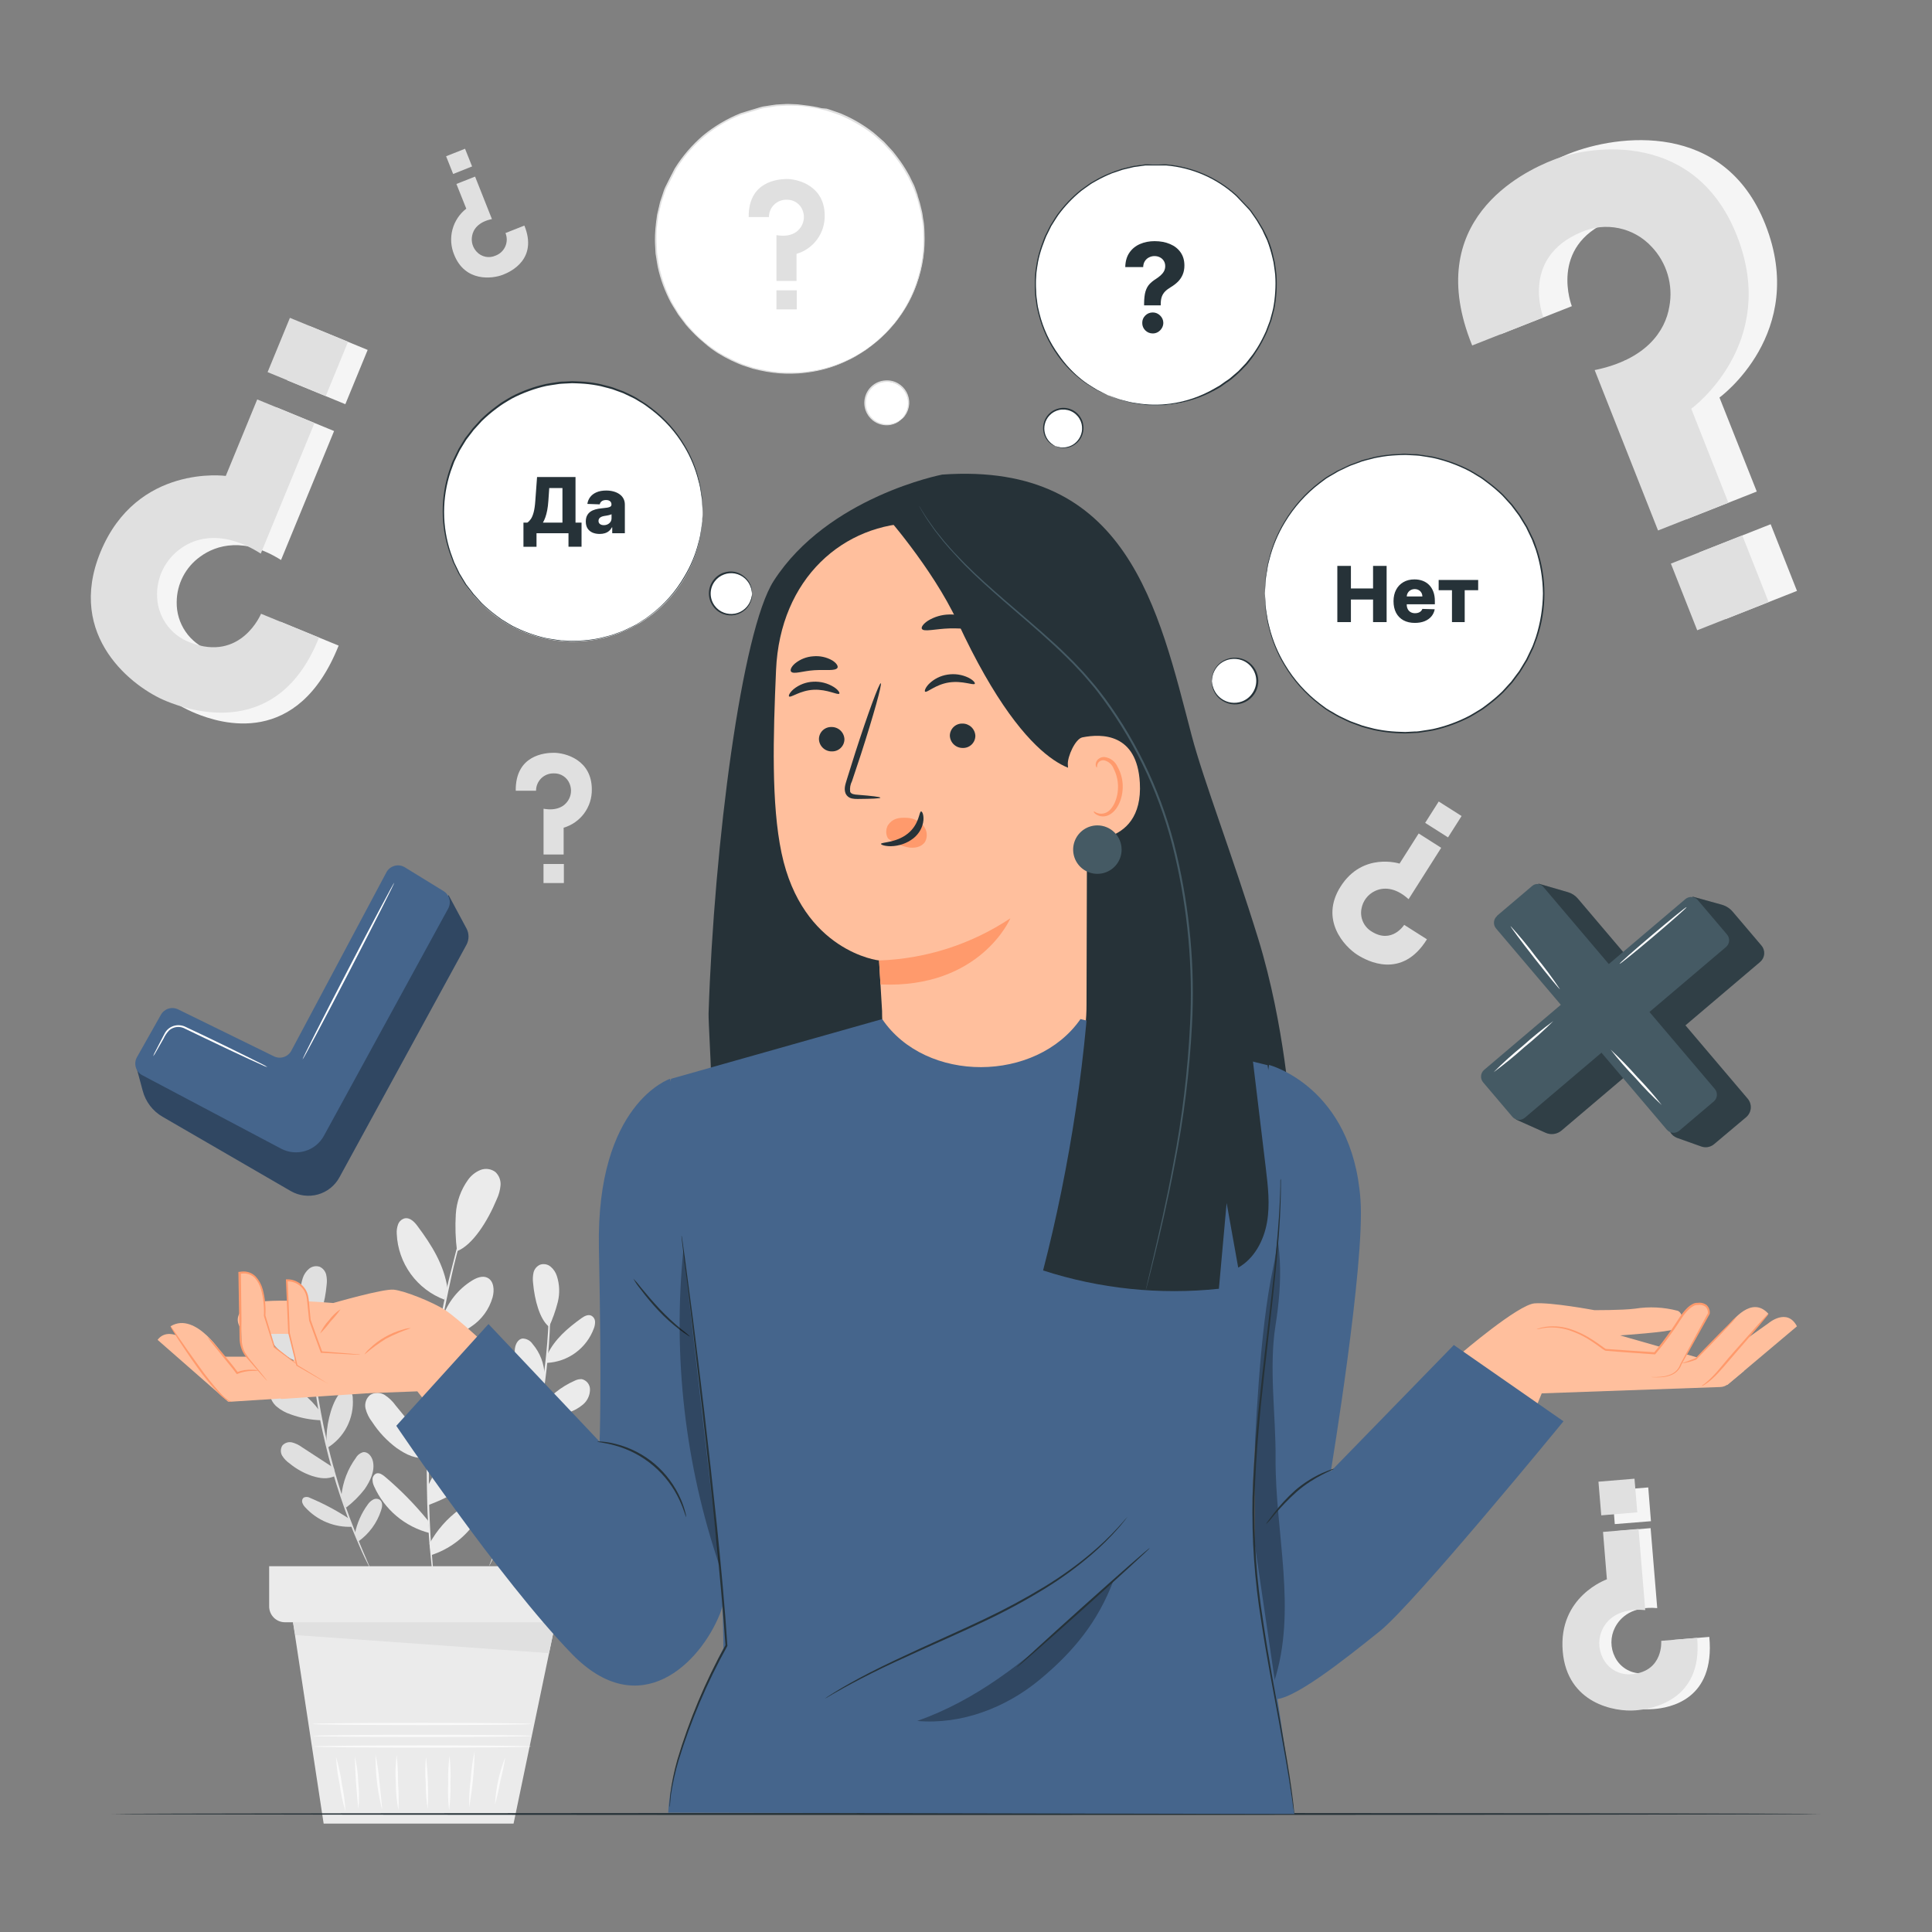 <?xml version="1.0" encoding="UTF-8"?> <svg xmlns="http://www.w3.org/2000/svg" width="500" height="500" viewBox="0 0 500 500" fill="none"><rect x="0" y="0" width="500" height="500" fill="#808080" stroke="none"/> <path d="M75.3 416.35L83.76 471.95H132.91L144.32 417.16L75.3 416.35Z" fill="#EBEBEB"></path> <path d="M137.45 452C137.45 452.16 124.85 452.29 109.32 452.29C93.79 452.29 81.19 452.16 81.19 452C81.19 451.84 93.78 451.71 109.32 451.71C124.86 451.71 137.45 451.82 137.45 452Z" fill="#FAFAFA"></path> <path d="M137.64 449.25C137.64 449.41 124.96 449.54 109.32 449.54C93.68 449.54 81 449.41 81 449.25C81 449.09 93.68 448.96 109.32 448.96C124.96 448.96 137.64 449.09 137.64 449.25Z" fill="#FAFAFA"></path> <path d="M137.54 446.16C137.54 446.32 124.86 446.45 109.22 446.45C93.58 446.45 80.9 446.32 80.9 446.16C80.9 446 93.58 445.87 109.22 445.87C124.86 445.87 137.54 446 137.54 446.16Z" fill="#FAFAFA"></path> <path d="M89.41 468.77C88.713 466.483 88.208 464.141 87.9 461.77C87.393 459.436 87.079 457.065 86.96 454.68C87.651 456.969 88.156 459.31 88.47 461.68C88.965 464.016 89.279 466.386 89.41 468.77V468.77Z" fill="#FAFAFA"></path> <path d="M92.75 468.18C92.247 463.635 91.937 459.071 91.82 454.5C92.351 456.737 92.653 459.022 92.72 461.32C92.973 463.599 92.983 465.899 92.75 468.18V468.18Z" fill="#FAFAFA"></path> <path d="M98.84 468.18C97.685 463.567 97.131 458.825 97.19 454.07C97.656 456.382 97.99 458.719 98.19 461.07C98.59 465 99 468.15 98.84 468.18Z" fill="#FAFAFA"></path> <path d="M103.12 468.48C102.656 466.135 102.428 463.75 102.44 461.36C102.265 458.975 102.339 456.579 102.66 454.21C102.917 456.578 103.037 458.958 103.02 461.34C103.189 463.716 103.222 466.1 103.12 468.48Z" fill="#FAFAFA"></path> <path d="M110.69 468.18C110.332 465.948 110.162 463.69 110.18 461.43C110.005 459.176 110.025 456.911 110.24 454.66C110.77 459.146 110.92 463.669 110.69 468.18V468.18Z" fill="#FAFAFA"></path> <path d="M116.23 468.48C115.955 466.157 115.875 463.816 115.99 461.48C115.917 459.141 116.034 456.8 116.34 454.48C116.608 456.803 116.685 459.144 116.57 461.48C116.643 463.819 116.529 466.159 116.23 468.48V468.48Z" fill="#FAFAFA"></path> <path d="M121.41 467.73C121.358 465.289 121.498 462.848 121.83 460.43C121.979 457.995 122.313 455.574 122.83 453.19C122.741 458.066 122.27 462.928 121.42 467.73H121.41Z" fill="#FAFAFA"></path> <path d="M128.1 467C128.317 462.816 129.212 458.696 130.75 454.8C130.449 456.859 130.028 458.899 129.49 460.91C129.136 462.963 128.672 464.996 128.1 467V467Z" fill="#FAFAFA"></path> <path d="M123.37 306.65L123.31 306.93C123.24 307.14 123.17 307.39 123.08 307.71L122.14 310.71C121.72 312.01 121.22 313.6 120.7 315.47C120.18 317.34 119.51 319.47 118.93 321.81C118.35 324.15 117.63 326.75 117.01 329.55C116.39 332.35 115.76 335.34 115.12 338.5C113.94 344.84 112.86 351.85 112.12 359.25C111.38 366.65 111.12 373.74 110.98 380.18C110.98 383.41 110.98 386.47 111.06 389.34C111.14 392.21 111.27 394.87 111.41 397.34C111.55 399.81 111.75 401.98 111.9 403.91C112.05 405.84 112.21 407.5 112.37 408.86C112.53 410.22 112.62 411.22 112.69 411.98C112.69 412.31 112.75 412.58 112.76 412.8C112.775 412.893 112.775 412.987 112.76 413.08C112.727 412.99 112.706 412.896 112.7 412.8C112.7 412.59 112.62 412.32 112.57 412C112.46 411.24 112.32 410.2 112.14 408.88C111.96 407.56 111.74 405.88 111.57 403.94C111.4 402 111.13 399.81 110.99 397.37C110.85 394.93 110.65 392.26 110.58 389.37C110.51 386.48 110.45 383.43 110.43 380.2C110.5 373.74 110.82 366.64 111.54 359.2C112.26 351.76 113.39 344.76 114.6 338.41C115.26 335.25 115.85 332.23 116.6 329.41C117.35 326.59 117.93 324.02 118.6 321.67C119.27 319.32 119.9 317.2 120.46 315.34C121.02 313.48 121.54 311.9 122 310.61C122.46 309.32 122.78 308.37 123 307.61C123.11 307.3 123.2 307.05 123.28 306.85C123.303 306.78 123.333 306.713 123.37 306.65V306.65Z" fill="#EBEBEB"></path> <path d="M114.49 341.08C115.844 337.071 118.548 333.656 122.14 331.42C123.35 330.67 124.89 330.06 126.14 330.68C127.85 331.51 127.99 333.92 127.48 335.76C126.596 338.872 124.622 341.562 121.92 343.34C119.522 345.113 116.521 345.868 113.57 345.44" fill="#EBEBEB"></path> <path d="M111.51 364.32C112.78 359.52 116.61 352.7 120.58 349.73C121.188 349.232 121.888 348.858 122.64 348.63C123.02 348.524 123.419 348.512 123.805 348.596C124.19 348.68 124.549 348.856 124.85 349.11C125.66 349.89 125.58 351.2 125.34 352.29C124.526 355.791 122.753 358.996 120.22 361.546C117.688 364.096 114.495 365.891 111 366.73" fill="#EBEBEB"></path> <path d="M110.69 384.78C112.66 380.197 115.819 376.223 119.84 373.27C120.27 372.878 120.773 372.576 121.321 372.38C121.868 372.184 122.449 372.099 123.03 372.13C124.77 372.45 125.56 374.57 125.4 376.33C125.09 379.95 122.32 382.85 119.47 385.1C116.4 387.52 111 389.45 111 389.45" fill="#EBEBEB"></path> <path d="M111.15 399.49C113.064 395.997 115.724 392.969 118.94 390.62C119.629 390.112 120.427 389.77 121.27 389.62C121.695 389.543 122.132 389.583 122.536 389.736C122.94 389.889 123.294 390.15 123.56 390.49C124.34 391.64 123.56 393.19 122.76 394.29C120.019 398.121 116.127 400.976 111.65 402.44" fill="#EBEBEB"></path> <path d="M110.76 393.52C107.409 389.401 103.683 385.601 99.63 382.17C98.99 381.64 98.2 381.08 97.41 381.33C97.116 381.457 96.866 381.666 96.689 381.932C96.511 382.199 96.414 382.51 96.41 382.83C96.398 383.475 96.542 384.113 96.83 384.69C98.16 387.649 100.14 390.27 102.623 392.358C105.105 394.445 108.027 395.947 111.17 396.75" fill="#EBEBEB"></path> <path d="M111.12 374.37L102.37 363.71C101.604 362.634 100.64 361.714 99.53 361C98.968 360.659 98.323 360.479 97.665 360.479C97.007 360.479 96.362 360.659 95.8 361C95.294 361.418 94.914 361.969 94.702 362.59C94.49 363.212 94.455 363.88 94.6 364.52C94.92 365.787 95.502 366.973 96.31 368C98.012 370.619 100.17 372.912 102.68 374.77C105.25 376.54 107.59 377.69 110.68 377.23" fill="#EBEBEB"></path> <path d="M112.33 352.82C110.616 347.716 107.579 343.158 103.53 339.61C102.898 338.969 102.108 338.507 101.24 338.27C99.48 337.93 97.79 339.4 97.24 341.09C96.965 342.058 96.894 343.072 97.031 344.069C97.169 345.066 97.513 346.023 98.04 346.88C99.112 348.589 100.512 350.067 102.16 351.23C105.105 353.484 108.389 355.257 111.89 356.48" fill="#EBEBEB"></path> <path d="M115.83 333.61C114.98 327.43 111.76 322.28 108.03 317.28C107.25 316.22 106.15 315.11 104.85 315.28C104.44 315.369 104.058 315.559 103.74 315.833C103.422 316.107 103.178 316.457 103.03 316.85C102.738 317.639 102.619 318.481 102.68 319.32C102.842 323.066 104.103 326.682 106.306 329.716C108.51 332.75 111.558 335.068 115.07 336.38" fill="#EBEBEB"></path> <path d="M118.28 323.8C117.874 320.63 117.767 317.43 117.96 314.24C118.156 311.031 119.255 307.942 121.13 305.33C121.933 304.207 123.035 303.33 124.31 302.8C124.95 302.543 125.645 302.456 126.328 302.547C127.012 302.638 127.66 302.905 128.21 303.32C128.674 303.756 129.035 304.29 129.265 304.884C129.495 305.477 129.589 306.115 129.54 306.75C129.427 308.02 129.088 309.259 128.54 310.41C126.21 316.02 122.33 322.23 118.27 323.8" fill="#EBEBEB"></path> <path d="M80.17 331.17C80.194 331.429 80.194 331.69 80.17 331.95C80.17 332.52 80.17 333.27 80.17 334.19C80.17 335.11 80.17 336.36 80.23 337.74C80.29 339.12 80.23 340.74 80.39 342.44C80.55 345.91 80.88 350.05 81.39 354.62C81.9 359.19 82.74 364.18 83.81 369.38C84.88 374.58 86.21 379.47 87.53 383.88C88.85 388.29 90.23 392.2 91.53 395.44C92.13 397.08 92.75 398.53 93.26 399.81C93.77 401.09 94.26 402.19 94.64 403.08C95.02 403.97 95.29 404.62 95.52 405.15C95.633 405.384 95.723 405.629 95.79 405.88C95.639 405.664 95.512 405.433 95.41 405.19L94.41 403.19C93.99 402.31 93.48 401.19 92.95 399.96C92.42 398.73 91.75 397.24 91.13 395.61C89.82 392.38 88.43 388.46 87.04 384.05C85.65 379.64 84.38 374.73 83.27 369.52C82.16 364.31 81.49 359.26 81 354.68C80.51 350.1 80.21 345.94 80.11 342.45C80.02 340.71 80.04 339.13 80.02 337.75C80 336.37 80.02 335.17 80.02 334.19C80.02 333.21 80.08 332.52 80.1 331.95C80.092 331.688 80.116 331.426 80.17 331.17V331.17Z" fill="#E0E0E0"></path> <path d="M81.54 356.51C81.596 353.494 82.699 350.592 84.66 348.3C84.945 347.874 85.33 347.526 85.782 347.285C86.234 347.044 86.738 346.919 87.25 346.92C88.6 347.12 89.25 348.73 89.25 350.09C89.32 352.399 88.557 354.657 87.1 356.45C85.843 358.166 83.967 359.324 81.87 359.68" fill="#E0E0E0"></path> <path d="M84.51 373C84.34 369.46 85.51 364 87.51 361.12C87.815 360.645 88.213 360.237 88.68 359.92C88.916 359.767 89.186 359.673 89.466 359.647C89.747 359.621 90.029 359.663 90.29 359.77C90.613 360.007 90.874 360.32 91.048 360.68C91.222 361.041 91.305 361.44 91.29 361.84C91.488 364.398 90.969 366.961 89.793 369.241C88.617 371.521 86.829 373.428 84.63 374.75" fill="#E0E0E0"></path> <path d="M88.35 387.09C88.707 383.543 90.005 380.156 92.11 377.28C92.314 376.924 92.586 376.612 92.91 376.362C93.234 376.111 93.605 375.927 94 375.82C95.25 375.66 96.24 376.94 96.51 378.17C97.08 380.7 95.82 383.27 94.36 385.41C92.964 387.209 91.34 388.819 89.53 390.2" fill="#E0E0E0"></path> <path d="M91.83 397C92.379 394.21 93.54 391.576 95.23 389.29C95.584 388.787 96.05 388.373 96.59 388.08C96.863 387.935 97.171 387.868 97.479 387.885C97.788 387.903 98.085 388.005 98.34 388.18C99.12 388.79 98.95 390 98.61 390.94C97.567 394.137 95.531 396.918 92.8 398.88" fill="#E0E0E0"></path> <path d="M90.28 393C87.118 390.92 83.77 389.136 80.28 387.67C80.028 387.517 79.741 387.428 79.446 387.413C79.151 387.397 78.857 387.454 78.59 387.58C78.415 387.729 78.287 387.925 78.222 388.145C78.156 388.365 78.156 388.6 78.22 388.82C78.355 389.257 78.587 389.657 78.9 389.99C80.443 391.718 82.355 393.077 84.495 393.965C86.635 394.853 88.947 395.248 91.26 395.12" fill="#E0E0E0"></path> <path d="M86.41 379.91L78.15 374.53C77.397 373.97 76.546 373.556 75.64 373.31C75.185 373.193 74.707 373.203 74.257 373.339C73.808 373.474 73.404 373.731 73.09 374.08C72.835 374.474 72.694 374.932 72.684 375.401C72.673 375.871 72.793 376.334 73.03 376.74C73.526 377.531 74.18 378.211 74.95 378.74C76.67 380.161 78.636 381.256 80.75 381.97C82.88 382.63 84.75 382.9 86.75 381.97" fill="#E0E0E0"></path> <path d="M82.6 365C80.331 361.892 77.282 359.439 73.76 357.89C73.19 357.594 72.552 357.453 71.91 357.48C71.286 357.622 70.732 357.977 70.343 358.485C69.954 358.993 69.755 359.621 69.78 360.26C69.806 360.973 69.979 361.672 70.287 362.316C70.595 362.959 71.031 363.532 71.57 364C72.666 364.932 73.938 365.636 75.31 366.07C77.799 366.969 80.415 367.472 83.06 367.56" fill="#E0E0E0"></path> <path d="M80.84 351.14C78.93 347.14 75.63 344.3 72.02 341.7C71.682 341.372 71.264 341.138 70.808 341.023C70.352 340.907 69.873 340.913 69.42 341.04C69.162 341.191 68.945 341.403 68.788 341.658C68.631 341.912 68.539 342.201 68.52 342.5C68.491 343.1 68.59 343.7 68.81 344.26C69.731 346.775 71.371 348.964 73.526 350.555C75.68 352.146 78.255 353.069 80.93 353.21" fill="#E0E0E0"></path> <path d="M80.39 343.93C79.431 341.86 78.671 339.704 78.12 337.49C77.563 335.266 77.646 332.929 78.36 330.75C78.669 329.808 79.237 328.973 80 328.34C80.381 328.028 80.836 327.82 81.321 327.734C81.806 327.648 82.305 327.688 82.77 327.85C83.172 328.044 83.528 328.323 83.811 328.669C84.094 329.014 84.299 329.417 84.41 329.85C84.61 330.739 84.651 331.657 84.53 332.56C84.15 336.88 82.84 341.94 80.41 343.88" fill="#E0E0E0"></path> <path d="M142.31 330.63C142.357 330.887 142.381 331.148 142.38 331.41C142.38 331.98 142.38 332.72 142.46 333.65C142.54 334.58 142.52 335.82 142.46 337.21C142.4 338.6 142.46 340.21 142.38 341.91C142.28 345.4 141.98 349.55 141.48 354.14C140.98 358.73 140.18 363.74 139.1 368.96C138.02 374.18 136.67 379.08 135.32 383.5C133.97 387.92 132.54 391.82 131.23 395.05C130.61 396.68 129.96 398.12 129.42 399.4C128.88 400.68 128.42 401.76 127.95 402.63C127.48 403.5 127.22 404.14 126.95 404.63C126.842 404.865 126.719 405.092 126.58 405.31C126.641 405.057 126.732 404.812 126.85 404.58C127.07 404.05 127.36 403.37 127.73 402.51C128.1 401.65 128.59 400.51 129.1 399.24C129.61 397.97 130.24 396.51 130.83 394.87C132.09 391.63 133.44 387.71 134.83 383.31C136.22 378.91 137.44 374.01 138.54 368.81C139.64 363.61 140.4 358.61 140.96 354.05C141.52 349.49 141.83 345.35 141.96 341.87C142.07 340.13 142.08 338.56 142.13 337.17C142.18 335.78 142.19 334.6 142.13 333.62C142.07 332.64 142.13 331.95 142.13 331.38C142.163 331.124 142.224 330.873 142.31 330.63Z" fill="#EBEBEB"></path> <path d="M140.94 356C140.881 352.983 139.775 350.08 137.81 347.79C137.524 347.366 137.138 347.018 136.687 346.778C136.235 346.537 135.732 346.411 135.22 346.41C133.87 346.61 133.22 348.22 133.22 349.58C133.156 351.89 133.922 354.147 135.38 355.94C136.63 357.663 138.51 358.823 140.61 359.17" fill="#EBEBEB"></path> <path d="M138 372.44C138.16 368.9 137 363.44 135 360.56C134.695 360.085 134.297 359.677 133.83 359.36C133.596 359.207 133.327 359.113 133.048 359.087C132.77 359.06 132.489 359.103 132.23 359.21C131.905 359.446 131.644 359.758 131.47 360.119C131.295 360.48 131.213 360.879 131.23 361.28C131.028 363.837 131.543 366.401 132.718 368.681C133.893 370.962 135.68 372.87 137.88 374.19" fill="#EBEBEB"></path> <path d="M134.12 386.55C133.761 383.006 132.467 379.62 130.37 376.74C130.161 376.381 129.883 376.067 129.551 375.817C129.22 375.566 128.842 375.384 128.44 375.28C127.19 375.12 126.2 376.4 125.92 377.63C125.36 380.16 126.62 382.73 128.07 384.87C129.466 386.669 131.09 388.279 132.9 389.66" fill="#EBEBEB"></path> <path d="M130.64 396.47C130.093 393.678 128.935 391.042 127.25 388.75C126.893 388.246 126.424 387.832 125.88 387.54C125.607 387.395 125.299 387.328 124.991 387.345C124.682 387.363 124.385 387.465 124.13 387.64C123.36 388.25 123.53 389.46 123.86 390.4C124.903 393.597 126.939 396.378 129.67 398.34" fill="#EBEBEB"></path> <path d="M132.19 392.48C135.355 390.404 138.702 388.62 142.19 387.15C142.443 386.999 142.729 386.912 143.024 386.897C143.318 386.881 143.612 386.937 143.88 387.06C144.059 387.206 144.19 387.402 144.257 387.623C144.325 387.843 144.326 388.079 144.26 388.3C144.119 388.736 143.884 389.136 143.57 389.47C142.028 391.199 140.116 392.559 137.976 393.447C135.836 394.335 133.523 394.729 131.21 394.6" fill="#EBEBEB"></path> <path d="M136.07 379.37L144.32 373.99C145.074 373.432 145.925 373.018 146.83 372.77C147.285 372.653 147.763 372.663 148.213 372.799C148.662 372.934 149.066 373.191 149.38 373.54C149.637 373.933 149.779 374.391 149.79 374.861C149.8 375.331 149.679 375.795 149.44 376.2C148.949 376.995 148.294 377.677 147.52 378.2C145.8 379.618 143.839 380.716 141.73 381.44C139.6 382.09 137.73 382.37 135.73 381.44" fill="#EBEBEB"></path> <path d="M139.88 364.44C142.149 361.333 145.199 358.88 148.72 357.33C149.289 357.032 149.928 356.89 150.57 356.92C151.192 357.064 151.744 357.42 152.131 357.928C152.518 358.435 152.716 359.062 152.69 359.7C152.672 360.419 152.504 361.126 152.196 361.775C151.887 362.425 151.446 363.002 150.9 363.47C149.804 364.4 148.537 365.107 147.17 365.55C144.676 366.445 142.058 366.944 139.41 367.03" fill="#EBEBEB"></path> <path d="M141.63 350.6C143.54 346.6 146.84 343.77 150.46 341.16C151.22 340.61 152.21 340.09 153.05 340.5C153.323 340.648 153.554 340.864 153.72 341.126C153.887 341.389 153.983 341.69 154 342C154.02 342.601 153.918 343.2 153.7 343.76C152.783 346.276 151.146 348.466 148.992 350.058C146.839 351.649 144.264 352.572 141.59 352.71" fill="#EBEBEB"></path> <path d="M142.08 343.4C143.035 341.327 143.798 339.172 144.36 336.96C144.909 334.731 144.823 332.392 144.11 330.21C143.806 329.271 143.245 328.436 142.49 327.8C142.111 327.487 141.657 327.279 141.174 327.194C140.69 327.11 140.192 327.154 139.73 327.32C139.323 327.509 138.963 327.786 138.678 328.132C138.392 328.479 138.188 328.884 138.08 329.32C137.886 330.21 137.845 331.126 137.96 332.03C138.34 336.35 139.65 341.41 142.08 343.36" fill="#EBEBEB"></path> <path d="M69.66 405.34V415.75C69.66 416.288 69.766 416.82 69.972 417.317C70.178 417.814 70.481 418.266 70.861 418.645C71.242 419.025 71.694 419.326 72.192 419.531C72.689 419.736 73.222 419.841 73.76 419.84H144.93C146.015 419.84 147.055 419.409 147.822 418.642C148.589 417.875 149.02 416.835 149.02 415.75V405.34H69.66Z" fill="#EBEBEB"></path> <path d="M75.83 419.84L76.42 423.15L142.09 427.83L143.76 419.84H75.83Z" fill="#E0E0E0"></path> <path d="M87.64 167.08L72.64 160.92C72.64 160.92 67.46 173.51 54.29 168.35C51.732 167.407 49.532 165.689 47.997 163.436C46.463 161.182 45.67 158.506 45.73 155.78C45.744 153.49 46.301 151.236 47.354 149.202C48.408 147.168 49.928 145.413 51.79 144.08C56.05 140.93 63.36 138.99 72.73 144.93L86.46 111.55L71.63 105.45L63.49 125.25C63.49 125.25 40.49 122.08 31.08 144.99C22.08 166.91 40.4 180.4 50.63 184.61C57.08 187.25 77.05 193.65 87.64 167.08Z" fill="#F5F5F5"></path> <path d="M80.103 84.372L74.327 98.421L89.374 104.608L95.151 90.559L80.103 84.372Z" fill="#F5F5F5"></path> <path d="M82.56 165L67.56 158.84C67.56 158.84 62.38 171.42 49.21 166.27C46.653 165.326 44.454 163.607 42.919 161.354C41.385 159.101 40.592 156.425 40.65 153.7C40.665 151.409 41.222 149.154 42.278 147.12C43.333 145.086 44.855 143.331 46.72 142C50.98 138.85 58.12 137.33 67.49 143.27L81.39 109.47L66.57 103.37L58.43 123.17C58.43 123.17 35.43 120 26 142.88C17 164.8 34.56 178 43 181.43C49.41 184.08 72 191.53 82.56 165Z" fill="#E0E0E0"></path> <path d="M75.03 82.258L69.253 96.307L84.301 102.494L90.077 88.445L75.03 82.258Z" fill="#E0E0E0"></path> <path d="M442.37 423.63L433.08 424.4C433.08 424.4 433.73 432.2 425.63 433.02C424.071 433.204 422.493 432.898 421.115 432.146C419.738 431.393 418.628 430.231 417.94 428.82C417.343 427.646 417.033 426.347 417.033 425.03C417.033 423.713 417.343 422.414 417.94 421.24C419.3 418.51 422.54 415.6 428.89 416.18L427.18 395.48L417.98 396.25L418.98 408.52C418.98 408.52 406.37 412.93 407.55 427.13C408.68 440.72 421.61 442.83 427.95 442.3C432 442 443.91 440 442.37 423.63Z" fill="#F5F5F5"></path> <path d="M426.566 384.947L417.206 385.696L417.905 394.436L427.265 393.687L426.566 384.947Z" fill="#F5F5F5"></path> <path d="M439.22 423.87L429.92 424.65C429.92 424.65 430.57 432.45 422.47 433.26C420.913 433.448 419.336 433.146 417.959 432.395C416.582 431.644 415.474 430.481 414.79 429.07C414.194 427.896 413.883 426.597 413.883 425.28C413.883 423.963 414.194 422.664 414.79 421.49C416.15 418.76 419.41 416.11 425.79 416.69L424.05 395.69L414.86 396.46L415.86 408.73C415.86 408.73 403.25 413.13 404.43 427.34C405.56 440.93 418.01 443.08 423.22 442.64C427.24 442.35 440.76 440.26 439.22 423.87Z" fill="#E0E0E0"></path> <path d="M423.007 382.685L413.679 383.46L414.403 392.17L423.731 391.395L423.007 382.685Z" fill="#E0E0E0"></path> <path d="M388.38 86.51L406.79 79.24C406.79 79.24 400.68 63.78 416.64 57.16C419.693 55.828 423.085 55.482 426.344 56.17C429.603 56.859 432.566 58.547 434.82 61C436.743 63.024 438.16 65.475 438.956 68.151C439.751 70.827 439.904 73.654 439.4 76.4C438.31 82.78 433.52 90.68 420.25 93.4L436.44 134.4L454.65 127.21L445 102.88C445 102.88 468 86.2 456.86 58.06C446.22 31.14 418.66 34.79 406.09 39.76C398.19 42.88 375.2 54.16 388.38 86.51Z" fill="#F5F5F5"></path> <path d="M458.246 135.669L439.765 142.968L446.578 160.221L465.059 152.923L458.246 135.669Z" fill="#F5F5F5"></path> <path d="M381 89.41L399.42 82.14C399.42 82.14 393.31 66.68 409.27 60.06C412.32 58.724 415.711 58.374 418.969 59.057C422.228 59.74 425.193 61.422 427.45 63.87C429.375 65.899 430.794 68.355 431.589 71.036C432.385 73.718 432.536 76.549 432.03 79.3C431 85.68 426 93.06 412.7 95.78L429.1 137.29L447.3 130.1L437.7 105.78C437.7 105.78 460.63 89.1 449.51 61C438.88 34 412.27 37.32 401.93 41.4C394 44.52 367.86 57.06 381 89.41Z" fill="#E0E0E0"></path> <path d="M450.904 138.563L432.423 145.861L439.237 163.115L457.718 155.816L450.904 138.563Z" fill="#E0E0E0"></path> <path d="M239.058 64.952C240.752 45.857 226.615 29.002 207.481 27.304C188.348 25.607 171.464 39.71 169.77 58.805C168.076 77.9 182.213 94.755 201.347 96.453C220.48 98.15 237.364 84.047 239.058 64.952Z" fill="white"></path> <path d="M226.75 88.51L227.18 88.15L228.4 87L229.3 86.17C229.62 85.86 229.94 85.48 230.3 85.08L231.45 83.8C231.869 83.3 232.263 82.78 232.63 82.24C234.636 79.534 236.215 76.535 237.31 73.35C238.806 69.138 239.469 64.675 239.26 60.21C239.26 59.59 239.19 58.96 239.16 58.33C239.13 57.7 238.97 57.07 238.88 56.42C238.79 55.77 238.72 55.13 238.55 54.49C238.38 53.85 238.22 53.2 238.06 52.49L237.49 50.64V50.53C237.26 49.88 237.02 49.22 236.79 48.53C236.56 47.84 236.19 47.25 235.89 46.6C235.599 45.935 235.265 45.291 234.89 44.67C234.16 43.377 233.345 42.134 232.45 40.95C231.99 40.36 231.56 39.73 231.06 39.15L228.91 36.82L228.68 36.6L227.8 35.82C227.2 35.31 226.62 34.76 226 34.26C224.725 33.276 223.389 32.374 222 31.56C220.568 30.724 219.081 29.986 217.55 29.35C216.76 29.04 215.95 28.8 215.15 28.51C214.75 28.39 214.35 28.22 213.94 28.12L212.62 28C211.273 27.656 209.902 27.409 208.52 27.26L206.43 27L204.18 26.91H203.52L202.18 26.98L200.84 27.06L199.51 27.25L198.17 27.46L197.5 27.56L196.84 27.72L191.93 29.21L191.59 29.33C188.118 30.736 184.879 32.658 181.98 35.03C179.133 37.469 176.672 40.325 174.68 43.5L174.52 43.78C173.88 45.05 172.83 47.12 172.18 48.39L171.91 49.01L171.69 49.65L171.25 51L170.82 52.28L170.52 53.59L170.21 54.89L170.06 55.54L169.76 57.77L169.57 59.86C169.47 61.245 169.47 62.635 169.57 64.02L169.64 65.3C169.64 65.73 169.76 66.15 169.81 66.57C169.95 67.41 170.05 68.25 170.22 69.07C170.571 70.694 171.036 72.291 171.61 73.85C172.182 75.374 172.85 76.86 173.61 78.3C173.99 79 174.43 79.66 174.83 80.3L175.44 81.3L175.62 81.56L177.53 84.08C178.02 84.68 178.53 85.21 179.07 85.77C180.076 86.843 181.155 87.846 182.3 88.77C182.84 89.268 183.408 89.735 184 90.17C184.59 90.57 185.15 91.01 185.75 91.38L187.57 92.43L189.37 93.35L191.21 94.17C191.814 94.426 192.432 94.649 193.06 94.84C193.67 95.04 194.28 95.26 194.88 95.44L196.72 95.87C201.08 96.854 205.59 96.983 210 96.25C213.328 95.727 216.556 94.695 219.57 93.19C220.166 92.926 220.747 92.629 221.31 92.3L222.77 91.4C223.22 91.12 223.65 90.87 224.02 90.62L225.02 89.87L226.32 88.87C226.62 88.64 226.76 88.51 226.76 88.51L226.3 88.84L224.97 89.84C224.67 90.05 224.35 90.3 223.97 90.56C223.59 90.82 223.17 91.05 222.72 91.33L221.25 92.21C220.682 92.53 220.098 92.82 219.5 93.08C216.498 94.526 213.296 95.51 210 96C205.619 96.701 201.144 96.551 196.82 95.56L195 95.16C194.39 94.98 193.8 94.76 193.19 94.56C192.58 94.36 191.95 94.18 191.36 93.89L189.54 93.07L187.82 92.19H187.74L185.95 91.19C185.35 90.82 184.8 90.38 184.22 89.98C183.624 89.582 183.053 89.148 182.51 88.68C181.378 87.756 180.312 86.753 179.32 85.68C178.82 85.13 178.32 84.6 177.8 84.01L175.91 81.5C175.848 81.421 175.791 81.337 175.74 81.25L175.13 80.25C174.74 79.58 174.3 78.93 173.93 78.25C173.195 76.827 172.553 75.357 172.01 73.85C171.431 72.269 170.967 70.648 170.62 69C170.45 68.19 170.36 67.36 170.22 66.53C170.17 66.11 170.07 65.7 170.05 65.28L170 64C169.89 62.285 169.89 60.565 170 58.85C170.12 57.99 170.24 57.13 170.35 56.26L170.44 55.61L170.59 54.97L170.89 53.69L171.2 52.39L171.62 51.13L172.05 49.86L172.27 49.23L172.54 48.61L174.89 44L175.04 43.75C178.931 37.387 184.796 32.471 191.74 29.75L192.06 29.63L196.93 28.16L197.58 27.99L198.24 27.89L199.57 27.69L200.88 27.49L202.21 27.42L203.53 27.35H204.19H204.84L207.45 27.45C209.157 27.626 210.851 27.917 212.52 28.32L213.76 28.61C214.17 28.7 214.56 28.87 214.96 28.99C215.75 29.27 216.56 29.51 217.33 29.81C218.848 30.439 220.321 31.171 221.74 32C223.132 32.795 224.468 33.684 225.74 34.66C226.36 35.15 226.93 35.66 227.52 36.2L228.4 36.97L228.62 37.18L230.75 39.48C231.25 40.05 231.68 40.68 232.14 41.26C233.027 42.453 233.835 43.702 234.56 45C234.927 45.618 235.261 46.256 235.56 46.91C235.85 47.55 236.19 48.17 236.45 48.82L237.15 50.77C237.27 51.09 237.39 51.41 237.5 51.77V51.86C237.74 52.81 237.98 53.75 238.22 54.67C238.4 55.31 238.44 55.96 238.56 56.59C238.68 57.22 238.76 57.86 238.84 58.48C238.92 59.1 238.91 59.73 238.94 60.34C239.167 64.77 238.532 69.202 237.07 73.39C235.999 76.562 234.451 79.553 232.48 82.26C232.06 82.81 231.74 83.38 231.32 83.83L230.2 85C229.85 85.4 229.54 85.78 229.2 86.1L228.32 86.94L227.12 88.07C226.88 88.37 226.75 88.51 226.75 88.51Z" fill="#E0E0E0"></path> <path d="M234.06 107.67C233.481 108.438 232.716 109.046 231.838 109.437C230.959 109.828 229.995 109.989 229.037 109.905C228.079 109.821 227.158 109.495 226.361 108.957C225.564 108.419 224.916 107.687 224.48 106.83C223.999 105.891 223.793 104.836 223.885 103.785C223.977 102.734 224.364 101.731 225 100.89C225.915 99.733 227.245 98.978 228.708 98.788C230.171 98.597 231.65 98.985 232.831 99.869C234.012 100.752 234.801 102.062 235.031 103.52C235.26 104.977 234.912 106.466 234.06 107.67V107.67Z" fill="white"></path> <path d="M233.16 108.61C233.16 108.61 233.27 108.55 233.45 108.4C233.719 108.175 233.96 107.92 234.17 107.64C234.831 106.756 235.224 105.7 235.3 104.598C235.376 103.497 235.133 102.397 234.6 101.43C234.092 100.519 233.35 99.759 232.45 99.23C231.456 98.639 230.304 98.367 229.15 98.45C227.906 98.518 226.717 98.988 225.761 99.788C224.806 100.589 224.135 101.677 223.85 102.89C223.574 104.014 223.64 105.194 224.04 106.28C224.404 107.257 225.022 108.12 225.83 108.78C226.534 109.35 227.364 109.744 228.25 109.93C229.526 110.208 230.858 110.035 232.02 109.44C232.335 109.287 232.628 109.092 232.89 108.86C233.08 108.71 233.17 108.62 233.16 108.61C233.15 108.6 232.75 108.92 231.95 109.29C230.809 109.808 229.529 109.932 228.31 109.64C227.605 109.472 226.941 109.167 226.354 108.741C225.768 108.316 225.271 107.779 224.893 107.161C224.515 106.543 224.263 105.856 224.151 105.141C224.038 104.425 224.069 103.694 224.24 102.99C224.515 101.864 225.142 100.854 226.031 100.11C226.92 99.365 228.023 98.924 229.18 98.85C230.256 98.775 231.329 99.026 232.26 99.57C233.091 100.049 233.781 100.739 234.26 101.57C234.781 102.485 235.032 103.528 234.984 104.579C234.936 105.63 234.592 106.647 233.99 107.51C233.53 108.27 233.12 108.58 233.16 108.61Z" fill="#E0E0E0"></path> <path d="M193.76 56.18H199C198.997 55.581 199.115 54.987 199.346 54.435C199.576 53.882 199.916 53.382 200.344 52.963C200.772 52.544 201.28 52.215 201.838 51.997C202.395 51.778 202.991 51.674 203.59 51.69C204.474 51.658 205.347 51.903 206.085 52.39C206.824 52.878 207.392 53.584 207.71 54.41C207.986 55.098 208.095 55.842 208.029 56.58C207.963 57.319 207.723 58.031 207.33 58.66C206.44 60.13 204.49 61.47 200.95 60.85V72.7H206.14V65.7C208.273 65.075 210.142 63.767 211.46 61.977C212.777 60.186 213.469 58.012 213.43 55.79C213.43 48.1 206.54 46.32 203.59 46.32C201.34 46.37 193.66 46.91 193.76 56.18Z" fill="#E0E0E0"></path> <path d="M206.21 75.14H200.94V80.07H206.21V75.14Z" fill="#E0E0E0"></path> <path d="M133.47 204.64H138.73C138.727 204.041 138.845 203.447 139.075 202.895C139.306 202.342 139.646 201.842 140.074 201.423C140.502 201.004 141.01 200.676 141.568 200.457C142.125 200.238 142.721 200.134 143.32 200.15C144.202 200.119 145.071 200.364 145.807 200.849C146.544 201.335 147.111 202.037 147.43 202.86C147.71 203.548 147.823 204.294 147.759 205.034C147.694 205.775 147.455 206.49 147.06 207.12C146.17 208.59 144.21 209.93 140.67 209.3V221.15H145.87V214.21C148.003 213.585 149.872 212.277 151.19 210.487C152.507 208.696 153.199 206.522 153.16 204.3C153.16 196.61 146.27 194.82 143.32 194.82C141.06 194.82 133.37 195.37 133.47 204.64Z" fill="#E0E0E0"></path> <path d="M145.93 223.6H140.66V228.53H145.93V223.6Z" fill="#E0E0E0"></path> <path d="M369.29 243.09L363.4 239.35C363.4 239.35 360.25 244.35 355.05 241.12C354.031 240.527 353.223 239.629 352.74 238.553C352.258 237.476 352.125 236.276 352.36 235.12C352.537 234.149 352.943 233.234 353.542 232.45C354.142 231.666 354.919 231.035 355.81 230.61C357.86 229.61 361.01 229.49 364.54 232.71L372.98 219.41L367.15 215.7L362.2 223.5C362.2 223.5 352.68 220.42 346.95 229.43C341.47 238.06 347.95 244.97 351.25 247.08C353.78 248.71 362.8 253.57 369.29 243.09Z" fill="#E0E0E0"></path> <path d="M372.341 207.427L368.83 212.957L374.747 216.715L378.259 211.186L372.341 207.427Z" fill="#E0E0E0"></path> <path d="M135.71 58.38L130.82 60.31C131.045 60.865 131.156 61.46 131.147 62.059C131.137 62.657 131.006 63.248 130.762 63.795C130.518 64.343 130.167 64.835 129.728 65.243C129.29 65.651 128.773 65.966 128.21 66.17C127.401 66.528 126.501 66.624 125.635 66.445C124.768 66.265 123.98 65.82 123.38 65.17C122.869 64.633 122.492 63.982 122.282 63.271C122.072 62.56 122.033 61.809 122.17 61.08C122.46 59.38 123.78 57.42 127.31 56.7L122.95 45.7L118.12 47.61L120.67 54C118.915 55.366 117.658 57.27 117.091 59.42C116.523 61.57 116.678 63.846 117.53 65.9C120.35 73.05 127.42 72.18 130.16 71.1C132.26 70.3 139.21 67 135.71 58.38Z" fill="#E0E0E0"></path> <path d="M120.352 38.492L115.451 40.441L117.275 45.026L122.176 43.076L120.352 38.492Z" fill="#E0E0E0"></path> <path d="M471.17 469.46C471.17 469.6 372.17 469.72 250.01 469.72C127.85 469.72 28.83 469.6 28.83 469.46C28.83 469.32 127.83 469.2 250.01 469.2C372.19 469.2 471.17 469.31 471.17 469.46Z" fill="#263238"></path> <path d="M400 293.16L392.31 289.72L438.1 232.06L445.57 234.13C446.686 234.438 447.683 235.076 448.43 235.96L455.87 244.72C456.383 245.325 456.635 246.109 456.571 246.9C456.507 247.691 456.133 248.425 455.53 248.94L404.13 292.57C403.568 293.049 402.881 293.359 402.15 293.464C401.419 293.568 400.673 293.463 400 293.16V293.16Z" fill="#455A64"></path> <path d="M451.93 289.1L443.61 296.1C443.155 296.488 442.605 296.748 442.016 296.854C441.427 296.959 440.821 296.906 440.26 296.7L434 294.47C433.22 294.179 432.573 293.614 432.18 292.88L398.12 228.67L405.8 230.9C406.79 231.189 407.673 231.763 408.34 232.55L452.29 284.33C452.873 285.011 453.162 285.895 453.095 286.789C453.027 287.683 452.608 288.514 451.93 289.1Z" fill="#455A64"></path> <g opacity="0.3"> <path d="M400 293.16L392.31 289.72L438.1 232.06L445.57 234.13C446.686 234.437 447.683 235.075 448.43 235.96L455.87 244.72C456.383 245.325 456.635 246.109 456.571 246.9C456.507 247.691 456.133 248.424 455.53 248.94L404.13 292.57C403.568 293.049 402.881 293.359 402.15 293.463C401.419 293.568 400.673 293.463 400 293.16V293.16Z" fill="black"></path> <path d="M451.93 289.1L443.61 296.1C443.155 296.488 442.605 296.748 442.016 296.854C441.427 296.959 440.821 296.906 440.26 296.7L434 294.47C433.22 294.179 432.573 293.614 432.18 292.88L398.12 228.67L405.8 230.9C406.79 231.189 407.673 231.763 408.34 232.55L452.29 284.33C452.873 285.011 453.162 285.895 453.095 286.789C453.027 287.683 452.608 288.514 451.93 289.1Z" fill="black"></path> </g> <path d="M446.956 241.854L439.399 232.949C438.58 231.985 437.135 231.866 436.171 232.685L384.096 276.879C383.132 277.697 383.014 279.142 383.832 280.106L391.39 289.012C392.208 289.976 393.653 290.094 394.617 289.276L446.692 245.082C447.656 244.264 447.775 242.818 446.956 241.854Z" fill="#455A64"></path> <path d="M387.409 237.021L396.558 229.256C396.962 228.913 397.487 228.745 398.015 228.788C398.544 228.831 399.034 229.083 399.377 229.487L443.791 281.821C444.184 282.284 444.377 282.885 444.327 283.49C444.278 284.095 443.99 284.656 443.527 285.049L434.598 292.626C434.135 293.019 433.535 293.212 432.93 293.162C432.324 293.113 431.764 292.825 431.371 292.362L387.177 240.287C386.784 239.824 386.591 239.224 386.64 238.618C386.69 238.013 386.978 237.452 387.441 237.059L387.409 237.021Z" fill="#455A64"></path> <path d="M402 264.25C399.594 266.65 397.067 268.927 394.43 271.07C391.905 273.347 389.265 275.493 386.52 277.5C388.926 275.097 391.453 272.818 394.09 270.67C396.616 268.397 399.256 266.254 402 264.25V264.25Z" fill="white"></path> <path d="M436.49 234.76C436.59 234.87 432.77 238.25 427.98 242.31C423.19 246.37 419.23 249.56 419.14 249.45C419.05 249.34 422.85 245.97 427.65 241.91C432.45 237.85 436.4 234.65 436.49 234.76Z" fill="white"></path> <path d="M403.71 256C403.6 256.09 400.65 252.5 397.12 248C393.59 243.5 390.82 239.76 390.93 239.67C393.265 242.222 395.468 244.893 397.53 247.67C399.733 250.338 401.796 253.118 403.71 256V256Z" fill="white"></path> <path d="M430.07 286C427.672 283.792 425.395 281.455 423.25 279C420.973 276.663 418.827 274.203 416.82 271.63C419.21 273.846 421.487 276.183 423.64 278.63C425.912 280.972 428.058 283.432 430.07 286V286Z" fill="white"></path> <path d="M36.94 282.29L35.35 276.37L78.22 284.91L116.09 231.66L120.71 240.26C121.065 240.914 121.25 241.646 121.25 242.39C121.25 243.134 121.065 243.866 120.71 244.52L87.83 304.71C87.245 305.779 86.451 306.721 85.497 307.479C84.542 308.237 83.446 308.797 82.272 309.125C81.098 309.453 79.87 309.542 78.66 309.389C77.451 309.235 76.285 308.841 75.23 308.23L42.05 289C40.799 288.273 39.703 287.306 38.826 286.154C37.95 285.003 37.309 283.69 36.94 282.29V282.29Z" fill="#45658C"></path> <g opacity="0.3"> <path d="M36.94 282.29L35.35 276.37L78.22 284.91L116.09 231.66L120.71 240.26C121.065 240.914 121.25 241.646 121.25 242.39C121.25 243.134 121.065 243.866 120.71 244.52L87.83 304.71C87.245 305.779 86.451 306.721 85.497 307.479C84.542 308.237 83.446 308.797 82.272 309.125C81.098 309.453 79.87 309.542 78.66 309.389C77.451 309.235 76.285 308.841 75.23 308.23L42.05 289C40.799 288.273 39.703 287.306 38.826 286.154C37.95 285.003 37.309 283.69 36.94 282.29V282.29Z" fill="black"></path> </g> <path d="M35.47 273.55L41.65 262.61C42.075 261.855 42.773 261.291 43.6 261.034C44.428 260.778 45.322 260.848 46.1 261.23L70.9 273.38C71.693 273.766 72.605 273.829 73.444 273.557C74.284 273.285 74.984 272.698 75.4 271.92L100 225.76C100.218 225.35 100.518 224.99 100.88 224.7C101.243 224.411 101.661 224.198 102.109 224.077C102.557 223.955 103.025 223.926 103.484 223.992C103.944 224.058 104.385 224.217 104.78 224.46L114.78 230.61C115.522 231.065 116.061 231.788 116.286 232.629C116.511 233.47 116.405 234.365 115.99 235.13L83.83 293.94C82.791 295.842 81.044 297.258 78.969 297.881C76.893 298.504 74.655 298.285 72.74 297.27L36.83 278.27C36.424 278.057 36.065 277.763 35.774 277.408C35.484 277.052 35.269 276.641 35.142 276.2C35.015 275.759 34.979 275.297 35.035 274.842C35.091 274.386 35.239 273.947 35.47 273.55Z" fill="#45658C"></path> <path d="M69.21 276.18C68.751 276.044 68.306 275.867 67.88 275.65L64.35 274.05C61.35 272.67 57.29 270.74 52.79 268.58L49.5 267L47.94 266.25C47.48 265.996 46.973 265.84 46.45 265.79C45.969 265.748 45.485 265.804 45.026 265.953C44.568 266.102 44.144 266.343 43.78 266.66C43.177 267.284 42.686 268.008 42.33 268.8L40.4 272.17C40.181 272.593 39.923 272.994 39.63 273.37C39.785 272.919 39.983 272.483 40.22 272.07L42 268.62L42.6 267.48C42.828 267.048 43.129 266.658 43.49 266.33C43.898 265.97 44.373 265.697 44.889 265.525C45.404 265.353 45.949 265.287 46.49 265.33C47.074 265.377 47.643 265.544 48.16 265.82L49.72 266.56L53 268.11C57.5 270.27 61.57 272.26 64.5 273.72L68 275.47C68.422 275.674 68.826 275.911 69.21 276.18V276.18Z" fill="white"></path> <path d="M78.3 274.19C78.17 274.12 83.38 263.82 89.94 251.19C96.5 238.56 101.94 228.36 102.04 228.43C102.14 228.5 96.96 238.79 90.4 251.43C83.84 264.07 78.42 274.25 78.3 274.19Z" fill="white"></path> <path d="M181.599 136.616C183.885 118.211 170.818 101.439 152.414 99.153C134.01 96.867 117.237 109.934 114.951 128.338C112.665 146.742 125.732 163.515 144.136 165.801C162.541 168.087 179.313 155.02 181.599 136.616Z" fill="white"></path> <path d="M181.85 132.46C181.85 132.46 181.85 132.28 181.85 131.92C181.85 131.56 181.85 131.01 181.79 130.32L181.74 129.14C181.74 128.71 181.62 128.24 181.55 127.73C181.48 127.22 181.39 126.67 181.31 126.09C181.23 125.51 181.03 124.9 180.89 124.25C180.133 121.079 178.892 118.043 177.21 115.25C175.016 111.527 172.119 108.267 168.68 105.65L167.23 104.56C166.72 104.22 166.18 103.91 165.65 103.56C165.12 103.21 164.59 102.87 164.01 102.56L162.26 101.71L161.37 101.29L160.43 100.95L158.54 100.25C157.89 100.03 157.22 99.89 156.54 99.71C155.882 99.519 155.214 99.362 154.54 99.24C153.13 98.976 151.703 98.809 150.27 98.74C149.54 98.74 148.81 98.64 148.07 98.65L145.84 98.76C145.46 98.76 145.08 98.76 144.71 98.83L143.58 99C142.83 99.12 142.07 99.21 141.31 99.37C139.783 99.707 138.279 100.144 136.81 100.68C135.297 101.219 133.823 101.864 132.4 102.61C131.69 102.99 131 103.44 130.29 103.86C129.95 104.08 129.58 104.27 129.29 104.52L128.29 105.26C126.945 106.26 125.666 107.345 124.46 108.51L122.74 110.4L122.31 110.88L121.92 111.39L121.15 112.39L120.37 113.39L119.69 114.5L119.01 115.61L118.67 116.18L118.38 116.77C118 117.56 117.61 118.35 117.23 119.15C116.85 119.95 116.62 120.81 116.31 121.65C113.99 128.567 113.99 136.053 116.31 142.97C116.62 143.81 116.92 144.64 117.23 145.47L118.37 147.86L118.66 148.45L119 149.01L119.68 150.13L120.37 151.24L121.14 152.24L121.92 153.24L122.31 153.76L122.74 154.23L124.46 156.12C125.663 157.287 126.942 158.373 128.29 159.37L129.29 160.12C129.62 160.37 129.99 160.56 130.29 160.78C131 161.19 131.68 161.64 132.4 162.03C133.823 162.776 135.297 163.421 136.81 163.96C138.279 164.496 139.783 164.933 141.31 165.27C142.07 165.43 142.83 165.51 143.58 165.64L144.71 165.81C145.09 165.86 145.46 165.81 145.84 165.88L148.07 165.99C148.81 165.99 149.55 165.93 150.27 165.9C151.703 165.831 153.13 165.664 154.54 165.4C155.214 165.278 155.882 165.122 156.54 164.93C157.21 164.74 157.88 164.6 158.54 164.39L160.43 163.69L161.37 163.35L162.26 162.92L164.01 162.08C164.59 161.81 165.11 161.43 165.65 161.08C166.19 160.73 166.72 160.44 167.23 160.08L168.69 158.99C172.123 156.37 175.017 153.11 177.21 149.39C178.89 146.596 180.131 143.561 180.89 140.39C181.061 139.784 181.202 139.17 181.31 138.55C181.39 137.96 181.48 137.41 181.55 136.9C181.62 136.39 181.7 135.9 181.74 135.49C181.78 135.08 181.74 134.67 181.79 134.32C181.79 133.62 181.84 133.09 181.85 132.72C181.86 132.35 181.85 132.17 181.85 132.17C181.85 132.17 181.85 132.36 181.85 132.72C181.85 133.08 181.8 133.62 181.75 134.31C181.75 134.66 181.75 135.05 181.68 135.49C181.61 135.93 181.55 136.38 181.47 136.89C181.39 137.4 181.3 137.89 181.21 138.52C181.1 139.138 180.953 139.749 180.77 140.35C179.991 143.49 178.74 146.495 177.06 149.26C174.874 153.037 171.965 156.347 168.5 159L167.06 160.08C166.55 160.41 166.01 160.72 165.49 161.08C164.97 161.44 164.43 161.76 163.85 162.03L162.12 162.86L161.24 163.28L160.31 163.62L158.43 164.3C157.79 164.51 157.12 164.65 156.43 164.83C155.772 165.018 155.104 165.171 154.43 165.29C153.032 165.546 151.619 165.71 150.2 165.78C149.48 165.78 148.76 165.87 148.02 165.86L145.81 165.74C145.44 165.74 145.07 165.74 144.7 165.67L143.58 165.5C142.84 165.38 142.08 165.29 141.34 165.14C139.825 164.804 138.335 164.367 136.88 163.83C135.389 163.291 133.936 162.653 132.53 161.92C131.82 161.53 131.15 161.09 130.45 160.67C130.11 160.45 129.74 160.27 129.45 160.02L128.45 159.28C127.116 158.293 125.85 157.217 124.66 156.06L123 154.2L122.57 153.73L122.19 153.22L121.42 152.22L120.65 151.22L119.98 150.12L119.31 149.01L118.97 148.46L118.69 147.87L117.55 145.52L116.65 143.04C114.357 136.207 114.357 128.813 116.65 121.98L117.56 119.5C117.94 118.72 118.31 117.93 118.69 117.15L118.98 116.57L119.31 116.01L119.98 114.91L120.66 113.81L121.42 112.81L122.19 111.81L122.57 111.3L123 110.83L124.7 108.96C125.889 107.805 127.151 106.73 128.48 105.74L129.48 105.01C129.8 104.76 130.17 104.57 130.48 104.35C131.18 103.94 131.85 103.49 132.56 103.11C133.966 102.377 135.419 101.739 136.91 101.2C138.365 100.663 139.855 100.225 141.37 99.89C142.11 99.74 142.87 99.65 143.61 99.53L144.73 99.36C145.1 99.31 145.47 99.31 145.84 99.28L148.05 99.17C148.79 99.17 149.51 99.23 150.23 99.25C151.649 99.321 153.062 99.484 154.46 99.74C155.135 99.854 155.803 100.007 156.46 100.2C157.12 100.38 157.79 100.52 158.46 100.73L160.34 101.41L161.26 101.75L162.15 102.17L163.88 103C164.46 103.26 164.97 103.64 165.51 103.94C166.05 104.24 166.58 104.57 167.09 104.94L168.53 106.01C171.948 108.6 174.836 111.821 177.04 115.5C178.718 118.266 179.969 121.27 180.75 124.41C180.931 125.011 181.078 125.622 181.19 126.24C181.28 126.83 181.37 127.37 181.45 127.88C181.53 128.39 181.62 128.88 181.66 129.28C181.7 129.68 181.71 130.1 181.73 130.46C181.78 131.15 181.81 131.68 181.83 132.05C181.85 132.42 181.85 132.46 181.85 132.46Z" fill="#263238"></path> <path d="M194.62 153.57C194.62 154.65 194.3 155.705 193.7 156.603C193.1 157.501 192.247 158.201 191.25 158.614C190.252 159.028 189.154 159.136 188.095 158.925C187.036 158.714 186.063 158.194 185.299 157.431C184.536 156.667 184.016 155.694 183.805 154.635C183.594 153.576 183.703 152.478 184.116 151.48C184.529 150.483 185.229 149.63 186.127 149.03C187.025 148.43 188.08 148.11 189.16 148.11C189.878 148.109 190.588 148.249 191.251 148.523C191.914 148.797 192.517 149.199 193.024 149.706C193.531 150.213 193.933 150.816 194.207 151.479C194.481 152.142 194.622 152.852 194.62 153.57V153.57Z" fill="white"></path> <path d="M194.62 153.57C194.62 153.57 194.62 153.45 194.62 153.22C194.623 152.883 194.586 152.548 194.51 152.22C194.228 150.984 193.52 149.886 192.51 149.12C191.838 148.571 191.047 148.188 190.2 148C189.198 147.808 188.162 147.887 187.2 148.23C186.138 148.615 185.218 149.312 184.56 150.23C183.846 151.199 183.461 152.371 183.461 153.575C183.461 154.779 183.846 155.951 184.56 156.92C185.218 157.838 186.138 158.535 187.2 158.92C188.16 159.273 189.198 159.353 190.2 159.15C191.247 158.942 192.212 158.438 192.98 157.697C193.747 156.955 194.286 156.009 194.53 154.97C194.606 154.642 194.643 154.306 194.64 153.97C194.64 153.74 194.64 153.62 194.64 153.62C194.64 153.62 194.64 154.11 194.39 154.94C194.123 155.92 193.584 156.805 192.836 157.491C192.087 158.178 191.16 158.639 190.16 158.82C189.228 158.984 188.269 158.897 187.38 158.57C186.4 158.216 185.55 157.575 184.94 156.73C184.277 155.829 183.92 154.739 183.92 153.62C183.92 152.501 184.277 151.411 184.94 150.51C185.553 149.668 186.402 149.028 187.38 148.67C188.269 148.343 189.228 148.256 190.16 148.42C191.161 148.602 192.089 149.064 192.838 149.753C193.587 150.441 194.125 151.328 194.39 152.31C194.6 153.08 194.58 153.57 194.62 153.57Z" fill="#263238"></path> <path d="M367.958 189.333C387.715 186.82 401.693 168.767 399.179 149.011C396.666 129.254 378.613 115.276 358.857 117.79C339.101 120.303 325.123 138.356 327.636 158.112C330.149 177.868 348.202 191.846 367.958 189.333Z" fill="white"></path> <path d="M327.34 153.59C327.34 153.59 327.34 153.39 327.34 153C327.34 152.61 327.34 152 327.41 151.29L327.46 150.02C327.46 149.56 327.59 149.02 327.67 148.51C327.75 148 327.83 147.37 327.93 146.74C328.039 146.065 328.19 145.397 328.38 144.74C329.197 141.34 330.529 138.086 332.33 135.09C334.688 131.096 337.795 127.595 341.48 124.78L343.04 123.61C343.59 123.25 344.17 122.92 344.74 122.61C345.31 122.3 345.88 121.87 346.51 121.61L348.38 120.71L349.38 120.25L350.38 119.88L352.38 119.13C353.07 118.9 353.8 118.75 354.51 118.55C355.23 118.343 355.962 118.176 356.7 118.05C358.213 117.768 359.743 117.587 361.28 117.51C362.07 117.51 362.85 117.4 363.65 117.41L366.05 117.53C366.45 117.53 366.85 117.53 367.26 117.61L368.47 117.79C369.27 117.92 370.09 118.02 370.91 118.18C372.548 118.55 374.161 119.021 375.74 119.59C377.364 120.171 378.945 120.866 380.47 121.67C381.24 122.08 381.98 122.56 382.73 123.01C383.11 123.25 383.5 123.45 383.86 123.72L384.92 124.52C386.371 125.589 387.747 126.755 389.04 128.01L390.89 130.01L391.35 130.52L391.77 131.07L392.6 132.18L393.43 133.29L394.17 134.49L394.9 135.69L395.26 136.29L395.57 136.92C395.98 137.77 396.39 138.63 396.81 139.48C397.23 140.33 397.46 141.27 397.81 142.17C400.317 149.594 400.317 157.636 397.81 165.06C397.48 165.96 397.16 166.86 396.81 167.75L395.58 170.31L395.27 170.94L394.9 171.54L394.17 172.75L393.44 173.94L392.6 175.05L391.77 176.17L391.35 176.72L390.89 177.23L389.04 179.23C387.746 180.48 386.373 181.645 384.93 182.72L383.86 183.52C383.5 183.78 383.11 183.99 382.74 184.22C381.98 184.67 381.24 185.16 380.48 185.57C378.948 186.365 377.365 187.056 375.74 187.64C374.161 188.219 372.544 188.69 370.9 189.05C370.09 189.22 369.27 189.31 368.46 189.44L367.26 189.63C366.85 189.68 366.45 189.68 366.04 189.7L363.65 189.82C362.85 189.82 362.06 189.75 361.28 189.73C359.743 189.649 358.213 189.466 356.7 189.18C355.96 189.059 355.229 188.892 354.51 188.68C353.79 188.48 353.07 188.33 352.38 188.1L350.38 187.35L349.38 186.99L348.38 186.53L346.5 185.62C345.88 185.33 345.32 184.93 344.74 184.62C344.16 184.31 343.59 183.94 343.04 183.57L341.48 182.4C337.789 179.587 334.679 176.086 332.32 172.09C330.522 169.093 329.194 165.839 328.38 162.44C328.188 161.783 328.038 161.115 327.93 160.44C327.83 159.81 327.75 159.22 327.67 158.68C327.59 158.14 327.5 157.68 327.46 157.16C327.42 156.64 327.46 156.28 327.41 155.9C327.41 155.15 327.36 154.58 327.34 154.18C327.32 153.78 327.34 153.6 327.34 153.6C327.34 153.6 327.34 153.8 327.39 154.18C327.44 154.56 327.46 155.18 327.5 155.89C327.5 156.27 327.55 156.69 327.58 157.15C327.61 157.61 327.72 158.15 327.8 158.66C327.88 159.17 327.98 159.79 328.08 160.41C328.18 161.03 328.39 161.69 328.55 162.41C329.396 165.782 330.744 169.009 332.55 171.98C334.915 175.931 338.018 179.391 341.69 182.17L343.24 183.32C343.78 183.68 344.36 184.01 344.93 184.32C345.496 184.682 346.08 185.016 346.68 185.32L348.54 186.21L349.54 186.66L350.54 187.03L352.54 187.76C353.23 187.99 353.95 188.14 354.66 188.33C355.373 188.535 356.098 188.699 356.83 188.82C358.326 189.099 359.84 189.276 361.36 189.35C362.14 189.35 362.92 189.45 363.7 189.44L366.08 189.31C366.47 189.31 366.88 189.31 367.27 189.24L368.47 189.05C369.27 188.92 370.08 188.83 370.88 188.66C372.506 188.299 374.106 187.831 375.67 187.26C377.272 186.681 378.833 185.993 380.34 185.2C381.1 184.79 381.83 184.31 382.58 183.87C382.94 183.63 383.34 183.43 383.68 183.17L384.74 182.38C386.17 181.315 387.529 180.16 388.81 178.92L390.63 176.92L391.09 176.42L391.5 175.87L392.32 174.77L393.15 173.67L393.87 172.49L394.59 171.3L394.95 170.71L395.26 170.08C395.66 169.24 396.07 168.4 396.47 167.55C396.87 166.7 397.12 165.78 397.47 164.9C398.644 161.239 399.264 157.424 399.31 153.58C399.266 149.738 398.642 145.925 397.46 142.27L396.46 139.62C396.05 138.77 395.65 137.93 395.24 137.09L394.94 136.46L394.58 135.87L393.85 134.68L393.13 133.5L392.31 132.4L391.49 131.3L391.08 130.76L390.62 130.25L388.8 128.25C387.519 127.013 386.16 125.861 384.73 124.8L383.67 124.01C383.32 123.74 382.93 123.54 382.57 123.31C381.82 122.86 381.09 122.39 380.33 121.97C377.339 120.416 374.159 119.257 370.87 118.52C370.07 118.35 369.26 118.26 368.46 118.12L367.27 117.94C366.87 117.89 366.47 117.89 366.07 117.86L363.69 117.74C362.91 117.74 362.13 117.8 361.36 117.83C359.836 117.898 358.319 118.075 356.82 118.36C356.086 118.472 355.361 118.636 354.65 118.85C353.94 119.04 353.22 119.19 352.53 119.41L350.53 120.15L349.53 120.51L348.53 120.96L346.67 121.85C346.05 122.14 345.5 122.54 344.92 122.85C344.34 123.16 343.78 123.52 343.23 123.85L341.68 125.01C338.009 127.79 334.906 131.249 332.54 135.2C330.736 138.169 329.388 141.391 328.54 144.76C328.38 145.46 328.15 146.1 328.07 146.76C327.99 147.42 327.88 147.97 327.79 148.52C327.7 149.07 327.62 149.52 327.57 150.02C327.52 150.52 327.51 150.91 327.49 151.28L327.38 152.99C327.37 153.39 327.34 153.59 327.34 153.59Z" fill="#263238"></path> <path d="M313.63 176.25C313.628 177.412 313.971 178.548 314.615 179.515C315.259 180.482 316.176 181.236 317.249 181.681C318.322 182.127 319.503 182.244 320.643 182.018C321.782 181.791 322.829 181.232 323.651 180.411C324.472 179.589 325.032 178.542 325.258 177.403C325.484 176.263 325.367 175.082 324.921 174.009C324.476 172.936 323.722 172.019 322.755 171.375C321.788 170.731 320.652 170.388 319.49 170.39C317.937 170.393 316.448 171.011 315.349 172.109C314.251 173.208 313.633 174.697 313.63 176.25V176.25Z" fill="white"></path> <path d="M313.63 176.25C313.615 176.127 313.615 176.003 313.63 175.88C313.626 175.516 313.666 175.154 313.75 174.8C314.047 173.477 314.797 172.299 315.87 171.47C316.61 170.891 317.477 170.496 318.4 170.32C319.396 170.119 320.426 170.172 321.396 170.474C322.366 170.776 323.244 171.317 323.95 172.048C324.656 172.779 325.166 173.676 325.434 174.656C325.701 175.636 325.718 176.667 325.482 177.655C325.246 178.643 324.765 179.556 324.084 180.309C323.402 181.063 322.542 181.632 321.582 181.965C320.622 182.299 319.594 182.385 318.592 182.216C317.591 182.047 316.648 181.629 315.85 181C314.775 180.172 314.025 178.994 313.73 177.67C313.646 177.319 313.606 176.96 313.61 176.6C313.595 176.474 313.595 176.346 313.61 176.22C313.66 176.22 313.61 176.74 313.88 177.63C314.225 178.883 314.978 179.984 316.02 180.76C316.781 181.327 317.672 181.695 318.611 181.831C319.551 181.967 320.509 181.867 321.4 181.54C322.455 181.153 323.369 180.456 324.02 179.54C324.735 178.573 325.12 177.402 325.12 176.2C325.12 174.998 324.735 173.827 324.02 172.86C323.369 171.944 322.455 171.246 321.4 170.86C320.44 170.51 319.405 170.42 318.4 170.6C317.534 170.744 316.712 171.086 316 171.6C314.958 172.376 314.205 173.477 313.86 174.73C313.66 175.73 313.68 176.25 313.63 176.25Z" fill="#263238"></path> <path d="M310.533 102.72C326.526 96.426 334.38 78.334 328.074 62.31C321.768 46.286 303.691 38.398 287.698 44.691C271.705 50.984 263.851 69.077 270.157 85.101C276.463 101.125 294.539 109.013 310.533 102.72Z" fill="white"></path> <path d="M286.7 102.26L287.17 102.45L288.55 102.99L289.55 103.39C289.93 103.51 290.36 103.61 290.82 103.74L292.31 104.14C292.88 104.281 293.458 104.392 294.04 104.47C297.013 104.993 300.048 105.057 303.04 104.66C307.021 104.183 310.872 102.94 314.38 101L315.85 100.17C316.32 99.86 316.79 99.51 317.26 99.17C317.73 98.83 318.26 98.52 318.68 98.17L320.05 96.99L321.31 95.8L321.38 95.72C321.81 95.28 322.24 94.82 322.67 94.37C323.1 93.92 323.46 93.37 323.86 92.88C324.274 92.354 324.654 91.803 325 91.23C325.743 90.129 326.411 88.98 327 87.79C327.29 87.18 327.63 86.58 327.89 85.95L328.89 83.29L329 83L329.27 82C329.44 81.31 329.65 80.63 329.8 79.93C330.076 78.503 330.259 77.06 330.35 75.61C330.45 74.125 330.45 72.635 330.35 71.15C330.29 70.4 330.16 69.65 330.06 68.9C330 68.52 329.98 68.14 329.89 67.76L329.62 66.64C329.373 65.424 329.038 64.228 328.62 63.06C328.39 62.48 328.15 61.9 327.92 61.31L327 59.47L326.7 58.95L326.11 57.95L325.51 56.95L324.82 55.95L324.12 54.95L323.77 54.45L323.37 53.98L320.21 50.64L319.98 50.42C314.954 45.887 308.584 43.12 301.84 42.54H301.55H296.92H296.31L295.7 42.63L294.5 42.79L293.3 42.96L292.13 43.24L290.97 43.52L290.39 43.66L288.48 44.31L286.72 45C285.574 45.482 284.462 46.04 283.39 46.67L282.39 47.25C282.06 47.44 281.76 47.68 281.45 47.89C280.83 48.34 280.2 48.76 279.6 49.22C277.316 51.08 275.283 53.228 273.55 55.61C273.14 56.19 272.78 56.81 272.4 57.41L271.84 58.3C271.787 58.38 271.741 58.464 271.7 58.55C271.28 59.41 270.86 60.25 270.44 61.09C270.16 61.72 269.95 62.37 269.71 63C269.239 64.245 268.854 65.522 268.56 66.82C268.401 67.449 268.28 68.087 268.2 68.73C268.11 69.36 267.98 69.99 267.93 70.62C267.88 71.25 267.85 71.88 267.82 72.5V74.32C267.82 74.93 267.87 75.53 267.89 76.13C267.91 76.73 268.04 77.3 268.1 77.88C268.16 78.46 268.25 79.02 268.35 79.58L268.74 81.22C269.697 85.111 271.395 88.781 273.74 92.03C275.498 94.484 277.619 96.655 280.03 98.47C280.48 98.83 280.951 99.164 281.44 99.47L282.75 100.29C283.16 100.53 283.53 100.78 283.88 100.97L284.88 101.45L286.22 102.09L286.68 102.3L286.24 102.06L284.92 101.38L283.92 100.89C283.57 100.69 283.2 100.44 282.8 100.19L281.5 99.37C281.02 99.06 280.556 98.727 280.11 98.37C277.754 96.508 275.694 94.299 274 91.82C271.655 88.597 269.957 84.949 269 81.08C268.87 80.54 268.74 80 268.62 79.45C268.5 78.9 268.46 78.33 268.38 77.76C268.283 77.184 268.216 76.603 268.18 76.02C268.18 75.44 268.13 74.84 268.11 74.24C268.09 73.64 268.11 72.98 268.11 72.51V72.42L268.23 70.57C268.28 69.94 268.41 69.33 268.5 68.7C268.585 68.064 268.705 67.433 268.86 66.81C269.17 65.514 269.567 64.242 270.05 63C270.29 62.38 270.5 61.73 270.78 61.12C271.19 60.28 271.61 59.44 272.03 58.59C272.03 58.51 272.12 58.43 272.17 58.35C272.35 58.06 272.54 57.77 272.72 57.47C273.1 56.88 273.46 56.27 273.87 55.69C274.713 54.531 275.632 53.429 276.62 52.39C277.629 51.316 278.712 50.314 279.86 49.39C280.45 48.93 281.08 48.52 281.69 48.08C282 47.87 282.29 47.62 282.62 47.44L283.62 46.87C284.955 46.114 286.338 45.446 287.76 44.87L289.98 44.12L290.54 43.93L291.11 43.79L292.26 43.52L293.42 43.24L294.61 43.08L295.79 42.91L296.39 42.83H296.99H301.59H301.86C308.523 43.402 314.817 46.138 319.78 50.62L320 50.83L323.13 54.14L323.53 54.6L323.87 55.09L324.57 56.09L325.25 57.09L325.84 58.09L326.43 59.09L326.72 59.6L326.96 60.14C327.29 60.85 327.61 61.56 327.96 62.27C328.502 63.709 328.95 65.183 329.3 66.68L329.56 67.79C329.65 68.16 329.67 68.54 329.73 68.91C329.83 69.66 329.96 70.4 330.02 71.14C330.125 72.608 330.125 74.082 330.02 75.55C329.936 76.983 329.759 78.41 329.49 79.82C329.34 80.52 329.14 81.19 328.97 81.82L328.7 82.82C328.679 82.908 328.653 82.995 328.62 83.08L327.62 85.72C327.36 86.35 327.03 86.94 326.75 87.54C326.159 88.723 325.491 89.865 324.75 90.96C324.402 91.499 324.021 92.017 323.61 92.51C323.22 93.01 322.85 93.51 322.44 93.99L321.16 95.34L320.53 96L320.47 96.06L318.47 97.77C318.03 98.16 317.52 98.46 317.06 98.77C316.6 99.08 316.13 99.45 315.66 99.77L314.21 100.6C310.758 102.598 306.951 103.906 303 104.45C300.028 104.863 297.009 104.819 294.05 104.32C293.472 104.252 292.897 104.152 292.33 104.02L290.84 103.63C290.38 103.51 289.95 103.42 289.57 103.3L288.57 102.92L287.17 102.42L286.7 102.26Z" fill="#263238"></path> <path d="M274.27 115.8C273.187 115.604 272.198 115.06 271.451 114.252C270.704 113.444 270.241 112.415 270.13 111.32C270.02 110.225 270.268 109.124 270.839 108.183C271.409 107.242 272.27 106.512 273.292 106.104C274.313 105.695 275.44 105.63 276.502 105.918C277.564 106.206 278.503 106.832 279.178 107.701C279.853 108.57 280.227 109.635 280.244 110.735C280.26 111.835 279.919 112.911 279.27 113.8C278.708 114.568 277.941 115.163 277.057 115.517C276.173 115.871 275.207 115.969 274.27 115.8Z" fill="white"></path> <path d="M273.15 115.45C273.15 115.45 273.25 115.52 273.44 115.6C273.728 115.727 274.03 115.818 274.34 115.87C275.491 116.094 276.684 115.906 277.71 115.34C278.475 114.921 279.122 114.315 279.591 113.579C280.059 112.843 280.334 112.001 280.39 111.13C280.475 110.083 280.234 109.035 279.7 108.13C279.138 107.166 278.279 106.409 277.253 105.971C276.226 105.533 275.085 105.438 274 105.7C273.031 105.921 272.146 106.416 271.45 107.125C270.753 107.834 270.274 108.727 270.07 109.7C269.9 110.493 269.917 111.315 270.12 112.1C270.407 113.234 271.083 114.232 272.03 114.92C272.28 115.108 272.552 115.266 272.84 115.39C273.03 115.48 273.14 115.52 273.14 115.5C273.14 115.48 272.74 115.3 272.14 114.81C271.264 114.105 270.651 113.126 270.4 112.03C270.22 111.287 270.22 110.512 270.4 109.77C270.597 108.916 271.023 108.132 271.63 107.5C272.293 106.795 273.154 106.307 274.1 106.1C275.105 105.878 276.154 105.976 277.1 106.38C278.05 106.789 278.845 107.489 279.37 108.38C279.868 109.211 280.102 110.173 280.04 111.14C279.988 111.958 279.735 112.751 279.305 113.448C278.874 114.146 278.278 114.727 277.57 115.14C276.594 115.695 275.462 115.913 274.35 115.76C273.58 115.61 273.17 115.42 273.15 115.45Z" fill="#263238"></path> <path d="M127.1 349.24C127.1 349.24 118.56 341.24 115.27 339.09C111.98 336.94 104.62 334.03 101.87 333.76C99.12 333.49 86.25 337.22 86.25 337.22C86.25 337.22 67.25 335.54 64.06 337.76C60.87 339.98 61.13 342.28 62.47 343.97C63.81 345.66 68.94 345.12 74.62 345.21C80.3 345.3 81.81 345.83 81.81 345.83L73.56 354.62L95 360.57L108 360.08L112.7 366L127.1 349.24Z" fill="#FFBF9D"></path> <path d="M62 329.39L62.52 348.31L63.43 350.66L72.77 362.05L95.55 360.54L77.4 353.47L70.95 348.57L68.45 340.48C68.45 340.48 69.21 328 62 329.39Z" fill="#FFBF9D"></path> <path d="M63.58 351.1H58C58 351.1 50.76 339.19 44.14 343.24L45.66 345.59C45.66 345.59 42.66 344.24 40.78 346.75L59.04 362.75H59.88L79.33 361.5L63.58 351.1Z" fill="#FFBF9D"></path> <path d="M66.89 354.72C66.368 354.77 65.844 354.79 65.32 354.78C64 354.793 62.694 355.054 61.47 355.55L61.29 355.64L61.17 355.47C60.6 354.67 59.91 353.82 59.17 352.93C57.7 351.1 56.36 349.45 55.24 348.07C54.667 347.424 54.148 346.732 53.69 346C54.373 346.543 54.994 347.16 55.54 347.84C56.61 349.03 58.06 350.7 59.6 352.61C60.32 353.51 61 354.36 61.6 355.21L61.29 355.13C62.579 354.617 63.966 354.402 65.35 354.5C65.873 354.472 66.396 354.547 66.89 354.72V354.72Z" fill="#FF9A6C"></path> <path d="M106.35 343.71C104.147 344.459 102.001 345.368 99.93 346.43C97.956 347.664 96.077 349.044 94.31 350.56C94.676 349.973 95.132 349.447 95.66 349C96.862 347.836 98.206 346.828 99.66 346C101.118 345.171 102.673 344.526 104.29 344.08C104.952 343.845 105.648 343.72 106.35 343.71V343.71Z" fill="#FF9A6C"></path> <path d="M88.15 338.81C87.362 339.938 86.49 341.005 85.54 342C84.724 343.113 83.821 344.159 82.84 345.13C83.402 343.853 84.18 342.682 85.14 341.67C85.972 340.551 86.99 339.584 88.15 338.81V338.81Z" fill="#FF9A6C"></path> <path d="M69.13 357.36C68.974 357.23 68.83 357.086 68.7 356.93L67.52 355.62L65.69 353.52L64.55 352.21C64.1 351.728 63.685 351.213 63.31 350.67C62.466 349.383 62.011 347.879 62 346.34C62 344.73 61.93 343.01 61.9 341.2C61.84 337.57 61.77 333.58 61.7 329.39V329.16H61.91L62.52 329.08C63.192 329.001 63.873 329.077 64.511 329.302C65.149 329.527 65.727 329.896 66.2 330.38C67.047 331.326 67.663 332.456 68 333.68C68.587 335.903 68.816 338.205 68.68 340.5V340.42C69.61 343.48 70.43 346.22 71.13 348.52L71.06 348.43L75.75 352.1L77 353.1C77.15 353.208 77.287 353.332 77.41 353.47C77.41 353.47 77.24 353.39 76.94 353.18L75.64 352.25L70.85 348.71V348.65C70.13 346.36 69.27 343.65 68.3 340.58V340.5C68.411 338.26 68.172 336.016 67.59 333.85C67.294 332.699 66.733 331.634 65.95 330.74C65.529 330.312 65.015 329.986 64.448 329.788C63.881 329.591 63.276 329.526 62.68 329.6L62.13 329.67L62.34 329.41C62.4 333.6 62.45 337.59 62.49 341.22C62.53 344.85 62.08 348.22 63.72 350.51C64.047 351.03 64.408 351.528 64.8 352L65.91 353.34C66.59 354.16 67.18 354.88 67.67 355.49L68.77 356.86C68.91 357.011 69.031 357.179 69.13 357.36V357.36Z" fill="#FF9A6C"></path> <path d="M59.92 362.76C59.565 362.793 59.21 362.698 58.92 362.49C58.136 362.015 57.416 361.44 56.78 360.78C54.699 358.623 52.787 356.31 51.06 353.86C49 351 47.27 348.38 46 346.45C45.39 345.45 44.91 344.69 44.59 344.13C44.396 343.858 44.244 343.558 44.14 343.24C44.378 343.474 44.586 343.736 44.76 344.02L46.31 346.24C47.62 348.13 49.41 350.73 51.47 353.55C53.187 355.989 55.043 358.326 57.03 360.55C57.63 361.218 58.3 361.818 59.03 362.34C59.314 362.506 59.612 362.647 59.92 362.76V362.76Z" fill="#FF9A6C"></path> <path d="M93.15 350.55L83.1 349.87L80.1 341.64L79.55 336.1C79.433 334.789 78.829 333.569 77.857 332.681C76.885 331.792 75.617 331.3 74.3 331.3H74.2L74.76 344.87L76.83 353.3L85 358.12H95L93.15 350.55Z" fill="#FFBF9D"></path> <path d="M93.15 350.55L83.1 349.87L80.1 341.64L79.55 336.1C79.433 334.789 78.829 333.569 77.857 332.681C76.885 331.792 75.617 331.3 74.3 331.3H74.2L74.76 344.87L76.83 353.3L85 358.12" fill="#FFBF9D"></path> <path d="M85 358.12C84.795 358.041 84.597 357.944 84.41 357.83L82.77 356.92L76.77 353.46H76.7V353.39C76.09 350.97 75.38 348.11 74.59 344.97V344.92C74.41 340.84 74.21 336.23 74 331.35V331.09H74.26C74.35 331.09 74.46 331.09 74.56 331.09C75.769 331.133 76.93 331.572 77.864 332.34C78.799 333.108 79.454 334.162 79.73 335.34C79.848 335.884 79.925 336.435 79.96 336.99L80.11 338.59C80.22 339.59 80.31 340.67 80.41 341.66V341.6C81.51 344.67 82.5 347.45 83.41 349.86L83.24 349.73L90.59 350.31L92.59 350.5C92.823 350.511 93.054 350.544 93.28 350.6C93.047 350.624 92.813 350.624 92.58 350.6L90.58 350.51L83.23 350.1H83V349.99C82.11 347.59 81.09 344.82 80 341.77V341.71C79.9 340.71 79.79 339.71 79.68 338.64C79.63 338.11 79.57 337.58 79.52 337.04C79.484 336.509 79.41 335.981 79.3 335.46C79.049 334.393 78.453 333.438 77.606 332.742C76.758 332.047 75.706 331.649 74.61 331.61H74.2L74.45 331.34C74.64 336.21 74.83 340.83 74.99 344.91C75.75 348.06 76.43 350.91 76.99 353.35L76.9 353.23L82.84 356.83L84.44 357.83C84.638 357.902 84.827 357.999 85 358.12Z" fill="#FF9A6C"></path> <path d="M308.42 190.42C299.81 157.59 291.86 119.42 243.85 122.82C243.85 122.82 214.27 128.51 200.23 150.34C191.96 163.18 184.8 218.54 183.38 262.26C183.32 264.04 184.06 276.45 184.01 278.19L311.07 288.77H334C334 288.77 332.57 265.58 325.67 243.08C318.92 221.21 311.47 202 308.42 190.42Z" fill="#263238"></path> <path d="M237.47 135.33L240.47 132.46L272.92 145.54C275.185 145.666 277.321 146.637 278.905 148.261C280.49 149.884 281.409 152.042 281.48 154.31L281.19 260.05C281.19 267.22 279.8 273.43 275.47 279.14L270.91 285.14C260.52 298.86 239.14 297.73 230.91 282.62C230.415 281.759 230.032 280.838 229.77 279.88C229.563 279.103 229.4 278.315 229.28 277.52C228.28 269.01 228.28 261.63 228.28 261.63C227.7 252.29 227.51 248.46 227.51 248.55C227.51 248.64 207.63 246.26 202.26 220.75C199.59 208.06 200.09 190.6 200.84 173.42C201.86 149.67 218.36 135.3 237.47 135.33Z" fill="#FFBF9D"></path> <path d="M245.82 190.41C245.856 191.27 246.227 192.081 246.853 192.671C247.478 193.261 248.31 193.584 249.17 193.57C249.591 193.584 250.011 193.512 250.404 193.361C250.797 193.209 251.156 192.98 251.459 192.687C251.762 192.394 252.003 192.044 252.168 191.656C252.333 191.268 252.419 190.851 252.42 190.43C252.384 189.572 252.015 188.761 251.392 188.169C250.768 187.578 249.939 187.252 249.08 187.26C248.658 187.247 248.237 187.318 247.842 187.47C247.448 187.623 247.088 187.852 246.784 188.146C246.48 188.44 246.238 188.792 246.073 189.18C245.907 189.569 245.821 189.987 245.82 190.41V190.41Z" fill="#263238"></path> <path d="M211.94 191.29C211.971 192.15 212.338 192.964 212.963 193.557C213.587 194.149 214.419 194.474 215.28 194.46C215.701 194.472 216.121 194.4 216.514 194.248C216.907 194.096 217.266 193.867 217.569 193.574C217.873 193.282 218.115 192.932 218.282 192.545C218.448 192.158 218.536 191.741 218.54 191.32C218.506 190.459 218.137 189.645 217.511 189.053C216.885 188.46 216.052 188.136 215.19 188.15C214.769 188.137 214.349 188.208 213.956 188.36C213.563 188.511 213.204 188.74 212.901 189.033C212.598 189.326 212.357 189.676 212.192 190.064C212.027 190.452 211.941 190.869 211.94 191.29V191.29Z" fill="#263238"></path> <path d="M204.22 180.24C204.65 180.65 207.05 178.67 210.6 178.51C214.15 178.35 216.84 179.98 217.21 179.51C217.39 179.31 216.93 178.51 215.76 177.78C214.167 176.796 212.31 176.324 210.44 176.43C208.594 176.512 206.824 177.185 205.39 178.35C204.34 179.26 204 180.06 204.22 180.24Z" fill="#263238"></path> <path d="M239.42 179C239.89 179.36 242.09 177.15 245.6 176.62C249.11 176.09 251.96 177.45 252.27 176.96C252.43 176.74 251.9 176.03 250.65 175.39C248.968 174.575 247.076 174.296 245.23 174.59C243.4 174.867 241.705 175.717 240.39 177.02C239.45 178 239.2 178.87 239.42 179Z" fill="#263238"></path> <path d="M227.84 206.44C227.84 206.24 225.62 205.97 222.02 205.69C221.11 205.64 220.24 205.51 220.02 204.9C219.893 203.967 220.057 203.017 220.49 202.18C221.23 199.94 222.01 197.6 222.82 195.18C226.05 185.18 228.34 176.96 227.94 176.83C227.54 176.7 224.59 184.72 221.36 194.73C220.58 197.2 219.84 199.55 219.14 201.8C218.85 202.85 218.32 204.05 218.85 205.38C218.996 205.693 219.211 205.968 219.48 206.185C219.749 206.402 220.063 206.554 220.4 206.63C220.909 206.74 221.43 206.787 221.95 206.77C225.6 206.74 227.83 206.65 227.84 206.44Z" fill="#263238"></path> <path d="M227.49 248.57C239.616 248.152 251.388 244.371 261.49 237.65C261.49 237.65 253.73 255.89 227.87 254.78L227.49 248.57Z" fill="#FF9A6C"></path> <path d="M238.93 213.66C238.411 213.064 237.777 212.579 237.065 212.235C236.353 211.892 235.579 211.696 234.79 211.66C232.56 211.53 230.99 211.81 229.79 213.57C229.556 214.005 229.413 214.482 229.37 214.974C229.327 215.466 229.385 215.961 229.54 216.43C229.8 216.84 229.61 216.85 230.01 217.14C231.461 218.156 233.099 218.874 234.83 219.25C236.55 219.64 238.53 219.25 239.42 217.84C239.771 217.176 239.913 216.42 239.825 215.674C239.738 214.927 239.425 214.225 238.93 213.66V213.66Z" fill="#FF9A6C"></path> <path d="M238.57 162.73C239.03 163.63 242.08 162.73 245.84 162.63C249.6 162.53 252.73 163.23 253.09 162.3C253.25 161.86 252.59 161.04 251.25 160.3C249.521 159.4 247.588 158.962 245.64 159.03C243.715 159.069 241.834 159.618 240.19 160.62C238.93 161.44 238.37 162.29 238.57 162.73Z" fill="#263238"></path> <path d="M204.73 173.82C205.39 174.59 207.8 173.63 210.73 173.45C213.66 173.27 216.18 173.71 216.73 172.84C216.96 172.42 216.53 171.63 215.4 170.92C213.9 170.061 212.171 169.688 210.45 169.85C208.724 169.962 207.077 170.613 205.74 171.71C204.73 172.59 204.43 173.44 204.73 173.82Z" fill="#263238"></path> <path d="M280.83 199.44C280.83 199.44 267.17 202.74 247.83 160.99C241.23 146.78 228.42 132.46 228.42 132.46L240.42 130.73C240.42 130.73 276.27 140.83 276.87 141.28C277.47 141.73 285.92 159.82 285.92 159.82L280.83 199.44Z" fill="#263238"></path> <path d="M276.35 197.77C276.26 195.85 278.25 191.22 280.12 190.83C285.12 189.83 294.26 189.74 294.99 202.57C295.99 220.1 278.18 217.48 278.12 216.98C278.06 216.48 276.67 204.38 276.35 197.77Z" fill="#FFBF9D"></path> <path d="M283.1 210C283.17 209.94 283.41 210.2 283.94 210.41C284.686 210.678 285.507 210.645 286.23 210.32C288.04 209.54 289.43 206.51 289.34 203.32C289.295 201.813 288.919 200.335 288.24 198.99C288.044 198.452 287.721 197.97 287.298 197.585C286.874 197.2 286.364 196.924 285.81 196.78C285.453 196.706 285.081 196.76 284.76 196.932C284.438 197.103 284.187 197.382 284.05 197.72C283.84 198.22 283.98 198.57 283.88 198.6C283.78 198.63 283.49 198.33 283.59 197.6C283.662 197.159 283.885 196.756 284.22 196.46C284.447 196.264 284.711 196.116 284.996 196.023C285.281 195.93 285.581 195.895 285.88 195.92C286.608 196.019 287.299 196.304 287.886 196.747C288.472 197.19 288.935 197.777 289.23 198.45C290.058 199.928 290.514 201.586 290.56 203.28C290.65 206.82 289.03 210.23 286.56 211.1C286.097 211.263 285.604 211.321 285.116 211.269C284.628 211.217 284.158 211.057 283.74 210.8C283.15 210.46 283 210.07 283.1 210Z" fill="#FF9A6C"></path> <path d="M378.19 350.22C378.19 350.22 392.87 337.65 397.13 337.31C401.39 336.97 412.57 339.06 412.57 339.06C412.57 339.06 419.64 339.12 423.15 338.68C426.815 338.098 430.56 338.282 434.15 339.22C435.21 339.54 436.54 342.17 433.42 343.97C432.1 344.73 419.26 345.6 419.26 345.6L451.38 354.77L447.21 358.21C446.646 358.678 445.942 358.942 445.21 358.96L399 360.6L396.88 365.77L378.19 350.22Z" fill="#FFBF9D"></path> <path d="M413.25 350.23H428.25C428.25 350.23 433.51 343.23 435.41 340.34C437.08 337.79 439.08 337.04 440.83 337.64C441.287 337.807 441.667 338.134 441.9 338.56V338.56C442.067 338.867 442.155 339.211 442.155 339.56C442.155 339.91 442.067 340.253 441.9 340.56L435.3 352.87L438.76 351.71C438.76 351.71 445.68 344.93 447.03 343.36C448.38 341.79 453.3 335.19 457.66 340L451.66 346.72L457.66 342.46C457.66 342.46 462.48 338.32 465.05 343.25L447.05 358.41" fill="#FFBF9D"></path> <path d="M397.63 344C397.821 343.907 398.023 343.837 398.23 343.79C398.812 343.595 399.411 343.457 400.02 343.38C402.287 343.077 404.594 343.317 406.75 344.08C408.257 344.6 409.707 345.27 411.08 346.08C411.82 346.52 412.57 347 413.33 347.53L414.47 348.34C414.83 348.6 415.28 348.94 415.57 349.1C419.37 349.39 423.72 349.65 428.27 349.97L428.05 350.06C429.46 348.39 430.84 346.57 432.18 344.68C432.71 343.94 433.18 343.19 433.69 342.45C434.2 341.71 434.63 340.94 435.17 340.24C435.685 339.514 436.275 338.843 436.93 338.24C437.264 337.95 437.63 337.698 438.02 337.49C438.438 337.249 438.919 337.141 439.4 337.18H439.31C439.723 337.111 440.146 337.125 440.553 337.223C440.961 337.321 441.344 337.5 441.68 337.75C441.979 338.035 442.206 338.386 442.344 338.775C442.481 339.165 442.524 339.581 442.47 339.99V339.99V340.04C439.61 345.16 437.12 349.62 435.2 353.04C434.99 353.672 434.644 354.251 434.186 354.735C433.728 355.218 433.17 355.596 432.55 355.84C431.655 356.212 430.699 356.416 429.73 356.44C429.134 356.473 428.536 356.473 427.94 356.44C427.732 356.446 427.523 356.426 427.32 356.38H427.94C428.34 356.38 428.94 356.38 429.72 356.31C430.661 356.254 431.585 356.034 432.45 355.66C433.021 355.418 433.533 355.056 433.952 354.599C434.372 354.141 434.688 353.6 434.88 353.01V353.01L442 339.88V339.97C442.042 339.64 442.007 339.305 441.898 338.991C441.789 338.677 441.608 338.392 441.37 338.16C440.787 337.756 440.069 337.598 439.37 337.72H439.29C438.938 337.715 438.592 337.808 438.29 337.99C437.927 338.173 437.59 338.405 437.29 338.68C436.658 339.241 436.091 339.872 435.6 340.56C434.6 341.96 433.7 343.56 432.6 345C431.25 346.91 429.86 348.72 428.43 350.41L428.35 350.51H428.22C423.64 350.17 419.38 349.91 415.46 349.56C415.013 349.324 414.59 349.042 414.2 348.72L413.07 347.91C412.33 347.38 411.59 346.91 410.87 346.46C409.527 345.653 408.107 344.983 406.63 344.46C404.523 343.679 402.265 343.392 400.03 343.62C399.43 343.682 398.835 343.789 398.25 343.94C398.045 343.974 397.838 343.994 397.63 344V344Z" fill="#FF9A6C"></path> <path d="M457.69 340C457.537 340.3 457.342 340.576 457.11 340.82C456.7 341.33 456.11 342.06 455.36 342.94C453.88 344.72 451.8 347.15 449.47 349.81C447.14 352.47 445.14 354.99 443.41 356.57C442.746 357.21 442.023 357.786 441.25 358.29C440.976 358.493 440.663 358.636 440.33 358.71C440.586 358.495 440.857 358.298 441.14 358.12C441.849 357.561 442.517 356.953 443.14 356.3C444.77 354.68 446.67 352.11 449.05 349.48C451.43 346.85 453.51 344.42 455.05 342.7L456.91 340.7C457.138 340.433 457.401 340.198 457.69 340V340Z" fill="#FF9A6C"></path> <path d="M449.46 340.7C448.93 341.475 448.32 342.192 447.64 342.84C446.47 344.12 444.82 345.84 442.98 347.76C441.47 349.32 440.06 350.76 438.98 351.85C437.788 352.332 436.543 352.668 435.27 352.85C435.591 352.689 435.925 352.559 436.27 352.46L438.89 351.46L438.81 351.51C439.89 350.35 441.27 348.9 442.81 347.35C444.65 345.45 446.34 343.75 447.58 342.54C448.154 341.875 448.783 341.26 449.46 340.7V340.7Z" fill="#FF9A6C"></path> <path d="M328.42 275.6C328.42 275.6 349.98 281.16 352.09 310.46C353.3 327.16 344.41 380.79 344.41 380.79L376.25 348.09L404.63 367.83C404.63 367.83 366 415 357.12 422.13C348.24 429.26 334 440.64 329.4 439.71C324.8 438.78 324.78 417.5 324.78 417.5V300L328.42 275.6Z" fill="#45658C"></path> <path d="M173.42 279.19C173.42 279.19 154.24 285.5 155 323C155.76 360.5 155.17 373.09 155.17 373.09L126.42 342.66L102.56 369C102.56 369 129.28 408.7 147.97 428C165.59 446.17 181.25 430.39 186.34 417.61C190.46 407.26 193.78 367.9 193.78 367.9L173.42 279.19Z" fill="#45658C"></path> <g opacity="0.3"> <path d="M330.09 343.1C331.83 332.1 332.29 320.19 327.28 310.1C314.99 340.48 315.54 375.37 319.94 407.56L329.68 435.41C335.82 416.75 329.99 396.87 330.12 377.41C330.2 366.32 328.36 354.07 330.09 343.1Z" fill="black"></path> </g> <path d="M169.43 303.05C169.43 303.05 182.25 389.29 184.73 396.84C187.21 404.39 187.21 426.65 187.21 426.65C187.21 426.65 173.76 451.71 172.93 469.12L335 469.46L324.47 397.89C324.135 393.371 324.055 388.838 324.23 384.31C324.91 371.7 325.88 344.67 329.5 328.05C333.7 308.73 328.04 275.67 328.04 275.67L279.63 263.74C268.17 280.21 239.63 280.43 228.31 263.74L173.67 279.19L169.43 303.05Z" fill="#45658C"></path> <path d="M327.65 394.47C327.767 394.189 327.929 393.929 328.13 393.7C328.47 393.23 328.98 392.55 329.62 391.7C331.283 389.532 333.145 387.523 335.18 385.7C337.251 383.919 339.56 382.435 342.04 381.29C343.04 380.87 343.78 380.55 344.33 380.37C344.611 380.249 344.907 380.165 345.21 380.12C345.32 380.33 340.3 381.94 335.52 386.12C333.517 387.924 331.639 389.861 329.9 391.92C329.212 392.823 328.46 393.675 327.65 394.47V394.47Z" fill="#263238"></path> <path d="M177.57 392.64C177.47 392.64 177.1 390.89 175.87 388.26C174.285 384.825 171.969 381.778 169.085 379.331C166.2 376.883 162.817 375.095 159.17 374.09C156.37 373.31 154.55 373.23 154.57 373.09C154.992 373.037 155.418 373.037 155.84 373.09C156.994 373.19 158.138 373.384 159.26 373.67C163.005 374.592 166.486 376.369 169.43 378.86C172.359 381.364 174.678 384.504 176.21 388.04C176.671 389.102 177.049 390.199 177.34 391.32C177.475 391.748 177.552 392.192 177.57 392.64Z" fill="#263238"></path> <path d="M178.61 345.91C178.343 345.819 178.093 345.684 177.87 345.51C177.42 345.23 176.78 344.79 176.01 344.21C174.018 342.7 172.155 341.028 170.44 339.21C168.735 337.393 167.136 335.48 165.65 333.48C164.987 332.683 164.404 331.822 163.91 330.91C164.631 331.642 165.3 332.424 165.91 333.25C167.13 334.72 168.81 336.74 170.8 338.85C172.503 340.648 174.313 342.341 176.22 343.92C177.053 344.539 177.851 345.203 178.61 345.91Z" fill="#263238"></path> <path d="M291.74 392.59C291.74 392.59 291.74 392.66 291.61 392.79L291.19 393.34C290.79 393.81 290.26 394.55 289.48 395.41C287.315 397.884 284.976 400.2 282.48 402.34C278.761 405.53 274.799 408.426 270.63 411C265.54 414.129 260.282 416.977 254.88 419.53C249.14 422.26 243.6 424.69 238.58 426.95C233.56 429.21 229.07 431.28 225.36 433.15C221.65 435.02 218.69 436.62 216.67 437.78C215.67 438.34 214.89 438.78 214.36 439.12L213.75 439.46C213.61 439.53 213.54 439.57 213.53 439.56C213.585 439.503 213.649 439.456 213.72 439.42L214.3 439.03C214.82 438.7 215.57 438.2 216.57 437.6C218.57 436.39 221.49 434.72 225.19 432.82C228.89 430.92 233.38 428.82 238.39 426.51C243.4 424.2 248.93 421.79 254.65 419.06C260.037 416.512 265.288 413.685 270.38 410.59C274.534 408.06 278.491 405.222 282.22 402.1C284.737 399.996 287.112 397.728 289.33 395.31C290.13 394.48 290.69 393.76 291.1 393.31L291.57 392.8L291.74 392.59Z" fill="#263238"></path> <path d="M173.3 467.77V467.56C173.3 467.39 173.3 467.19 173.3 466.93C173.3 466.35 173.39 465.54 173.45 464.49C173.835 461.449 174.447 458.44 175.28 455.49C178.353 445.151 182.537 435.177 187.76 425.74V425.87C187.11 416.49 186.14 406.01 185.02 394.99C182.88 374.17 180.64 355.37 179.02 341.75C178.2 334.97 177.53 329.47 177.02 325.64C176.8 323.76 176.63 322.28 176.5 321.25L176.38 320.11C176.367 319.98 176.367 319.85 176.38 319.72C176.421 319.843 176.448 319.971 176.46 320.1C176.5 320.38 176.56 320.76 176.64 321.24C176.78 322.24 176.99 323.73 177.25 325.61C177.76 329.44 178.48 334.93 179.38 341.71C181.11 355.31 183.38 374.11 185.55 394.93C186.67 405.93 187.63 416.45 188.24 425.84V425.91V425.97C183.014 435.369 178.787 445.29 175.63 455.57C174.757 458.503 174.089 461.494 173.63 464.52C173.54 465.52 173.46 466.37 173.41 466.94C173.41 467.2 173.41 467.41 173.34 467.57C173.336 467.638 173.323 467.706 173.3 467.77V467.77Z" fill="#263238"></path> <path d="M331.49 305.06C331.505 305.203 331.505 305.347 331.49 305.49C331.49 305.8 331.49 306.21 331.49 306.75C331.49 307.85 331.49 309.48 331.4 311.57C331.29 315.76 330.86 321.81 330.11 329.27C329.36 336.73 328.3 345.58 327.2 355.42C326.1 365.26 325.02 376.09 324.68 387.51C324.442 398.238 325.182 408.966 326.89 419.56C328.33 429.36 330.03 438.11 331.34 445.49C332.65 452.87 333.67 458.84 334.23 462.99C334.53 465.07 334.7 466.69 334.82 467.78C334.82 468.31 334.91 468.78 334.94 469.03C334.953 469.173 334.953 469.317 334.94 469.46C334.898 469.323 334.872 469.183 334.86 469.04C334.86 468.73 334.76 468.32 334.68 467.8C334.53 466.7 334.33 465.09 333.99 463.02C333.38 458.88 332.34 452.91 330.99 445.55C329.64 438.19 327.89 429.44 326.42 419.63C324.683 409.009 323.926 398.25 324.16 387.49C324.51 376.05 325.62 365.21 326.73 355.37C327.84 345.53 328.98 336.68 329.73 329.23C330.48 321.78 331 315.75 331.18 311.56C331.31 309.47 331.32 307.85 331.36 306.75C331.36 306.21 331.36 305.8 331.36 305.49C331.39 305.343 331.434 305.199 331.49 305.06Z" fill="#263238"></path> <g opacity="0.3"> <path d="M176.85 323.54C174.086 351.158 177.288 379.047 186.24 405.32L176.85 323.54Z" fill="black"></path> </g> <g opacity="0.3"> <path d="M277.1 419.09C264.82 430.37 252.5 440.01 237.39 445.38C248.78 446.38 260.27 441.99 269.07 434.7C277.87 427.41 284.14 419.7 288.17 409.04L277.1 419.09Z" fill="black"></path> </g> <path d="M263.11 431.51C263.01 431.41 270.65 424.4 280.17 415.86C289.69 407.32 297.49 400.49 297.58 400.6C297.67 400.71 290.04 407.71 280.52 416.25C271 424.79 263.21 431.62 263.11 431.51Z" fill="#263238"></path> <path d="M290.27 219.88C290.27 221.121 289.902 222.333 289.213 223.365C288.523 224.396 287.543 225.2 286.397 225.674C285.251 226.148 283.99 226.272 282.773 226.029C281.557 225.786 280.439 225.188 279.563 224.31C278.686 223.432 278.09 222.314 277.849 221.097C277.608 219.88 277.734 218.619 278.21 217.474C278.686 216.328 279.491 215.35 280.524 214.662C281.556 213.974 282.769 213.608 284.01 213.61C284.833 213.61 285.648 213.772 286.408 214.088C287.168 214.403 287.859 214.865 288.44 215.447C289.021 216.03 289.482 216.721 289.796 217.481C290.11 218.242 290.271 219.057 290.27 219.88V219.88Z" fill="#455A64"></path> <path d="M327.58 302.22C325.733 286.887 323.887 271.553 322.04 256.22L282.39 244.22C281.62 271.58 276.83 302.3 269.95 328.79C284.618 333.538 300.119 335.153 315.45 333.53C316.117 326.13 316.783 318.73 317.45 311.33C318.437 316.91 319.437 322.487 320.45 328.06C324.61 325.73 327.06 321.06 327.89 316.39C328.72 311.72 328.15 307 327.58 302.22Z" fill="#263238"></path> <path d="M296.55 333.74C296.55 333.74 296.55 333.55 296.67 333.17C296.79 332.79 296.89 332.17 297.06 331.48C297.41 329.98 297.92 327.8 298.58 325.01C299.88 319.38 301.8 311.25 303.67 301.1C305.952 289.216 307.395 277.187 307.99 265.1C308.752 250.318 307.405 235.503 303.99 221.1C300.61 206.667 294.355 193.062 285.6 181.1C284.6 179.75 283.6 178.38 282.48 177.1C281.36 175.82 280.37 174.57 279.24 173.42L277.59 171.67L275.91 170C274.81 168.88 273.67 167.85 272.57 166.81C268.12 162.69 263.77 159.07 259.88 155.67C255.99 152.27 252.52 149.14 249.64 146.21C248.91 145.48 248.25 144.74 247.64 144.06C247.03 143.38 246.36 142.69 245.8 142.06C245.24 141.43 244.67 140.76 244.15 140.15L242.74 138.35C241.82 137.23 241.13 136.15 240.48 135.24C239.83 134.33 239.35 133.53 238.96 132.87L238.08 131.39C237.88 131.05 237.79 130.87 237.79 130.87C237.79 130.87 237.91 131.03 238.13 131.36L239.05 132.82C239.45 133.46 239.95 134.26 240.61 135.15C241.27 136.04 241.97 137.15 242.9 138.23L244.32 140.01L245.98 141.9C246.55 142.57 247.17 143.24 247.84 143.9C248.51 144.56 249.16 145.32 249.9 146.03C252.78 148.94 256.27 152.03 260.17 155.42C264.07 158.81 268.43 162.42 272.91 166.52C274.01 167.52 275.17 168.6 276.27 169.71L277.96 171.38L279.62 173.14C280.76 174.29 281.79 175.58 282.88 176.83C283.97 178.08 284.99 179.44 286.04 180.83C294.833 192.841 301.108 206.504 304.49 221C307.925 235.454 309.272 250.325 308.49 265.16C307.871 277.251 306.387 289.281 304.05 301.16C302.13 311.32 300.16 319.44 298.8 325.06C298.11 327.86 297.56 330.06 297.18 331.51C296.99 332.23 296.84 332.78 296.74 333.18C296.64 333.58 296.55 333.74 296.55 333.74Z" fill="#455A64"></path> <path fill-rule="evenodd" clip-rule="evenodd" d="M238.383 210C237.837 210 237.973 213.287 234.935 215.731C231.895 218.174 228 217.928 228 218.403C228 218.596 228.876 219 230.532 219C232.684 218.958 234.752 218.236 236.376 216.961C237.895 215.752 238.83 214.056 238.986 212.233C239.083 210.774 238.636 209.982 238.383 210V210Z" fill="#263238"></path> <path d="M135.469 141.501V135.259H136.47C136.806 135.031 137.114 134.714 137.393 134.307C137.673 133.895 137.912 133.317 138.111 132.574C138.31 131.826 138.452 130.839 138.537 129.612L138.991 123.455H148.942V135.259H150.504V141.494H147.124V138H138.849V141.501H135.469ZM140.504 135.259H145.561V126.31H142.145L141.918 129.612C141.856 130.536 141.757 131.35 141.619 132.055C141.482 132.761 141.319 133.376 141.129 133.902C140.94 134.423 140.732 134.875 140.504 135.259ZM155.192 138.185C154.496 138.185 153.878 138.069 153.338 137.837C152.803 137.6 152.379 137.245 152.067 136.771C151.759 136.293 151.605 135.694 151.605 134.974C151.605 134.368 151.712 133.857 151.925 133.44C152.138 133.024 152.431 132.685 152.805 132.425C153.179 132.164 153.61 131.968 154.098 131.835C154.586 131.698 155.107 131.606 155.661 131.558C156.281 131.501 156.78 131.442 157.159 131.381C157.538 131.314 157.813 131.222 157.983 131.104C158.158 130.981 158.246 130.808 158.246 130.585V130.55C158.246 130.185 158.12 129.903 157.869 129.705C157.618 129.506 157.28 129.406 156.854 129.406C156.394 129.406 156.025 129.506 155.746 129.705C155.466 129.903 155.289 130.178 155.213 130.528L152.01 130.415C152.105 129.752 152.348 129.16 152.741 128.639C153.139 128.114 153.684 127.702 154.375 127.403C155.071 127.1 155.907 126.949 156.882 126.949C157.578 126.949 158.22 127.032 158.807 127.197C159.394 127.358 159.905 127.595 160.341 127.908C160.777 128.215 161.113 128.594 161.349 129.044C161.591 129.494 161.712 130.008 161.712 130.585V138H158.445V136.48H158.359C158.165 136.849 157.917 137.162 157.614 137.418C157.315 137.673 156.963 137.865 156.555 137.993C156.153 138.121 155.698 138.185 155.192 138.185ZM156.264 135.912C156.638 135.912 156.974 135.836 157.273 135.685C157.576 135.533 157.817 135.325 157.997 135.06C158.177 134.79 158.267 134.477 158.267 134.122V133.085C158.168 133.137 158.047 133.185 157.905 133.227C157.768 133.27 157.616 133.31 157.45 133.348C157.285 133.386 157.114 133.419 156.939 133.447C156.764 133.476 156.596 133.502 156.435 133.526C156.108 133.578 155.829 133.658 155.597 133.767C155.369 133.876 155.194 134.018 155.071 134.193C154.953 134.364 154.893 134.567 154.893 134.804C154.893 135.164 155.021 135.438 155.277 135.628C155.537 135.817 155.866 135.912 156.264 135.912Z" fill="#263238"></path> <path d="M346.101 161V146.455H349.616V152.293H355.348V146.455H358.857V161H355.348V155.155H349.616V161H346.101ZM366.161 161.206C365.02 161.206 364.035 160.981 363.207 160.531C362.383 160.077 361.748 159.43 361.303 158.592C360.863 157.75 360.643 156.748 360.643 155.588C360.643 154.461 360.865 153.476 361.31 152.634C361.755 151.786 362.383 151.128 363.192 150.659C364.002 150.186 364.956 149.949 366.055 149.949C366.831 149.949 367.541 150.07 368.185 150.311C368.829 150.553 369.386 150.91 369.854 151.384C370.323 151.857 370.688 152.442 370.948 153.138C371.209 153.829 371.339 154.622 371.339 155.517V156.384H361.857V154.366H368.107C368.103 153.997 368.015 153.668 367.844 153.379C367.674 153.09 367.44 152.866 367.141 152.705C366.848 152.539 366.509 152.456 366.126 152.456C365.737 152.456 365.389 152.544 365.082 152.719C364.774 152.889 364.53 153.124 364.35 153.422C364.17 153.715 364.076 154.049 364.066 154.423V156.476C364.066 156.921 364.154 157.312 364.329 157.648C364.504 157.979 364.753 158.237 365.075 158.422C365.397 158.607 365.78 158.699 366.225 158.699C366.533 158.699 366.812 158.656 367.063 158.571C367.314 158.486 367.53 158.36 367.71 158.195C367.889 158.029 368.024 157.825 368.114 157.584L371.303 157.676C371.171 158.391 370.879 159.014 370.43 159.544C369.985 160.07 369.4 160.479 368.675 160.773C367.951 161.062 367.113 161.206 366.161 161.206ZM372.324 152.747V150.091H382.551V152.747H379.064V161H375.769V152.747H372.324Z" fill="#263238"></path> <path d="M296.091 79.023V78.636C296.098 77.311 296.216 76.254 296.443 75.466C296.678 74.678 297.019 74.042 297.466 73.557C297.913 73.072 298.451 72.633 299.08 72.239C299.549 71.936 299.97 71.621 300.341 71.296C300.712 70.97 301.008 70.61 301.227 70.216C301.447 69.814 301.557 69.367 301.557 68.875C301.557 68.352 301.432 67.894 301.182 67.5C300.932 67.106 300.595 66.803 300.17 66.591C299.754 66.379 299.292 66.273 298.784 66.273C298.292 66.273 297.826 66.383 297.386 66.602C296.947 66.814 296.587 67.133 296.307 67.557C296.027 67.974 295.875 68.492 295.852 69.114H291.216C291.254 67.599 291.617 66.349 292.307 65.364C292.996 64.371 293.909 63.633 295.045 63.148C296.182 62.655 297.436 62.409 298.807 62.409C300.314 62.409 301.648 62.659 302.807 63.159C303.966 63.651 304.875 64.367 305.534 65.307C306.193 66.246 306.523 67.379 306.523 68.704C306.523 69.591 306.375 70.379 306.08 71.068C305.792 71.75 305.386 72.356 304.864 72.886C304.341 73.409 303.723 73.883 303.011 74.307C302.413 74.663 301.92 75.034 301.534 75.421C301.155 75.807 300.871 76.254 300.682 76.761C300.5 77.269 300.405 77.894 300.398 78.636V79.023H296.091ZM298.341 86.296C297.583 86.296 296.936 86.03 296.398 85.5C295.867 84.962 295.606 84.318 295.614 83.568C295.606 82.826 295.867 82.189 296.398 81.659C296.936 81.129 297.583 80.864 298.341 80.864C299.061 80.864 299.693 81.129 300.239 81.659C300.784 82.189 301.061 82.826 301.068 83.568C301.061 84.068 300.928 84.526 300.67 84.943C300.42 85.352 300.091 85.682 299.682 85.932C299.273 86.174 298.826 86.296 298.341 86.296Z" fill="#263238"></path> </svg> 